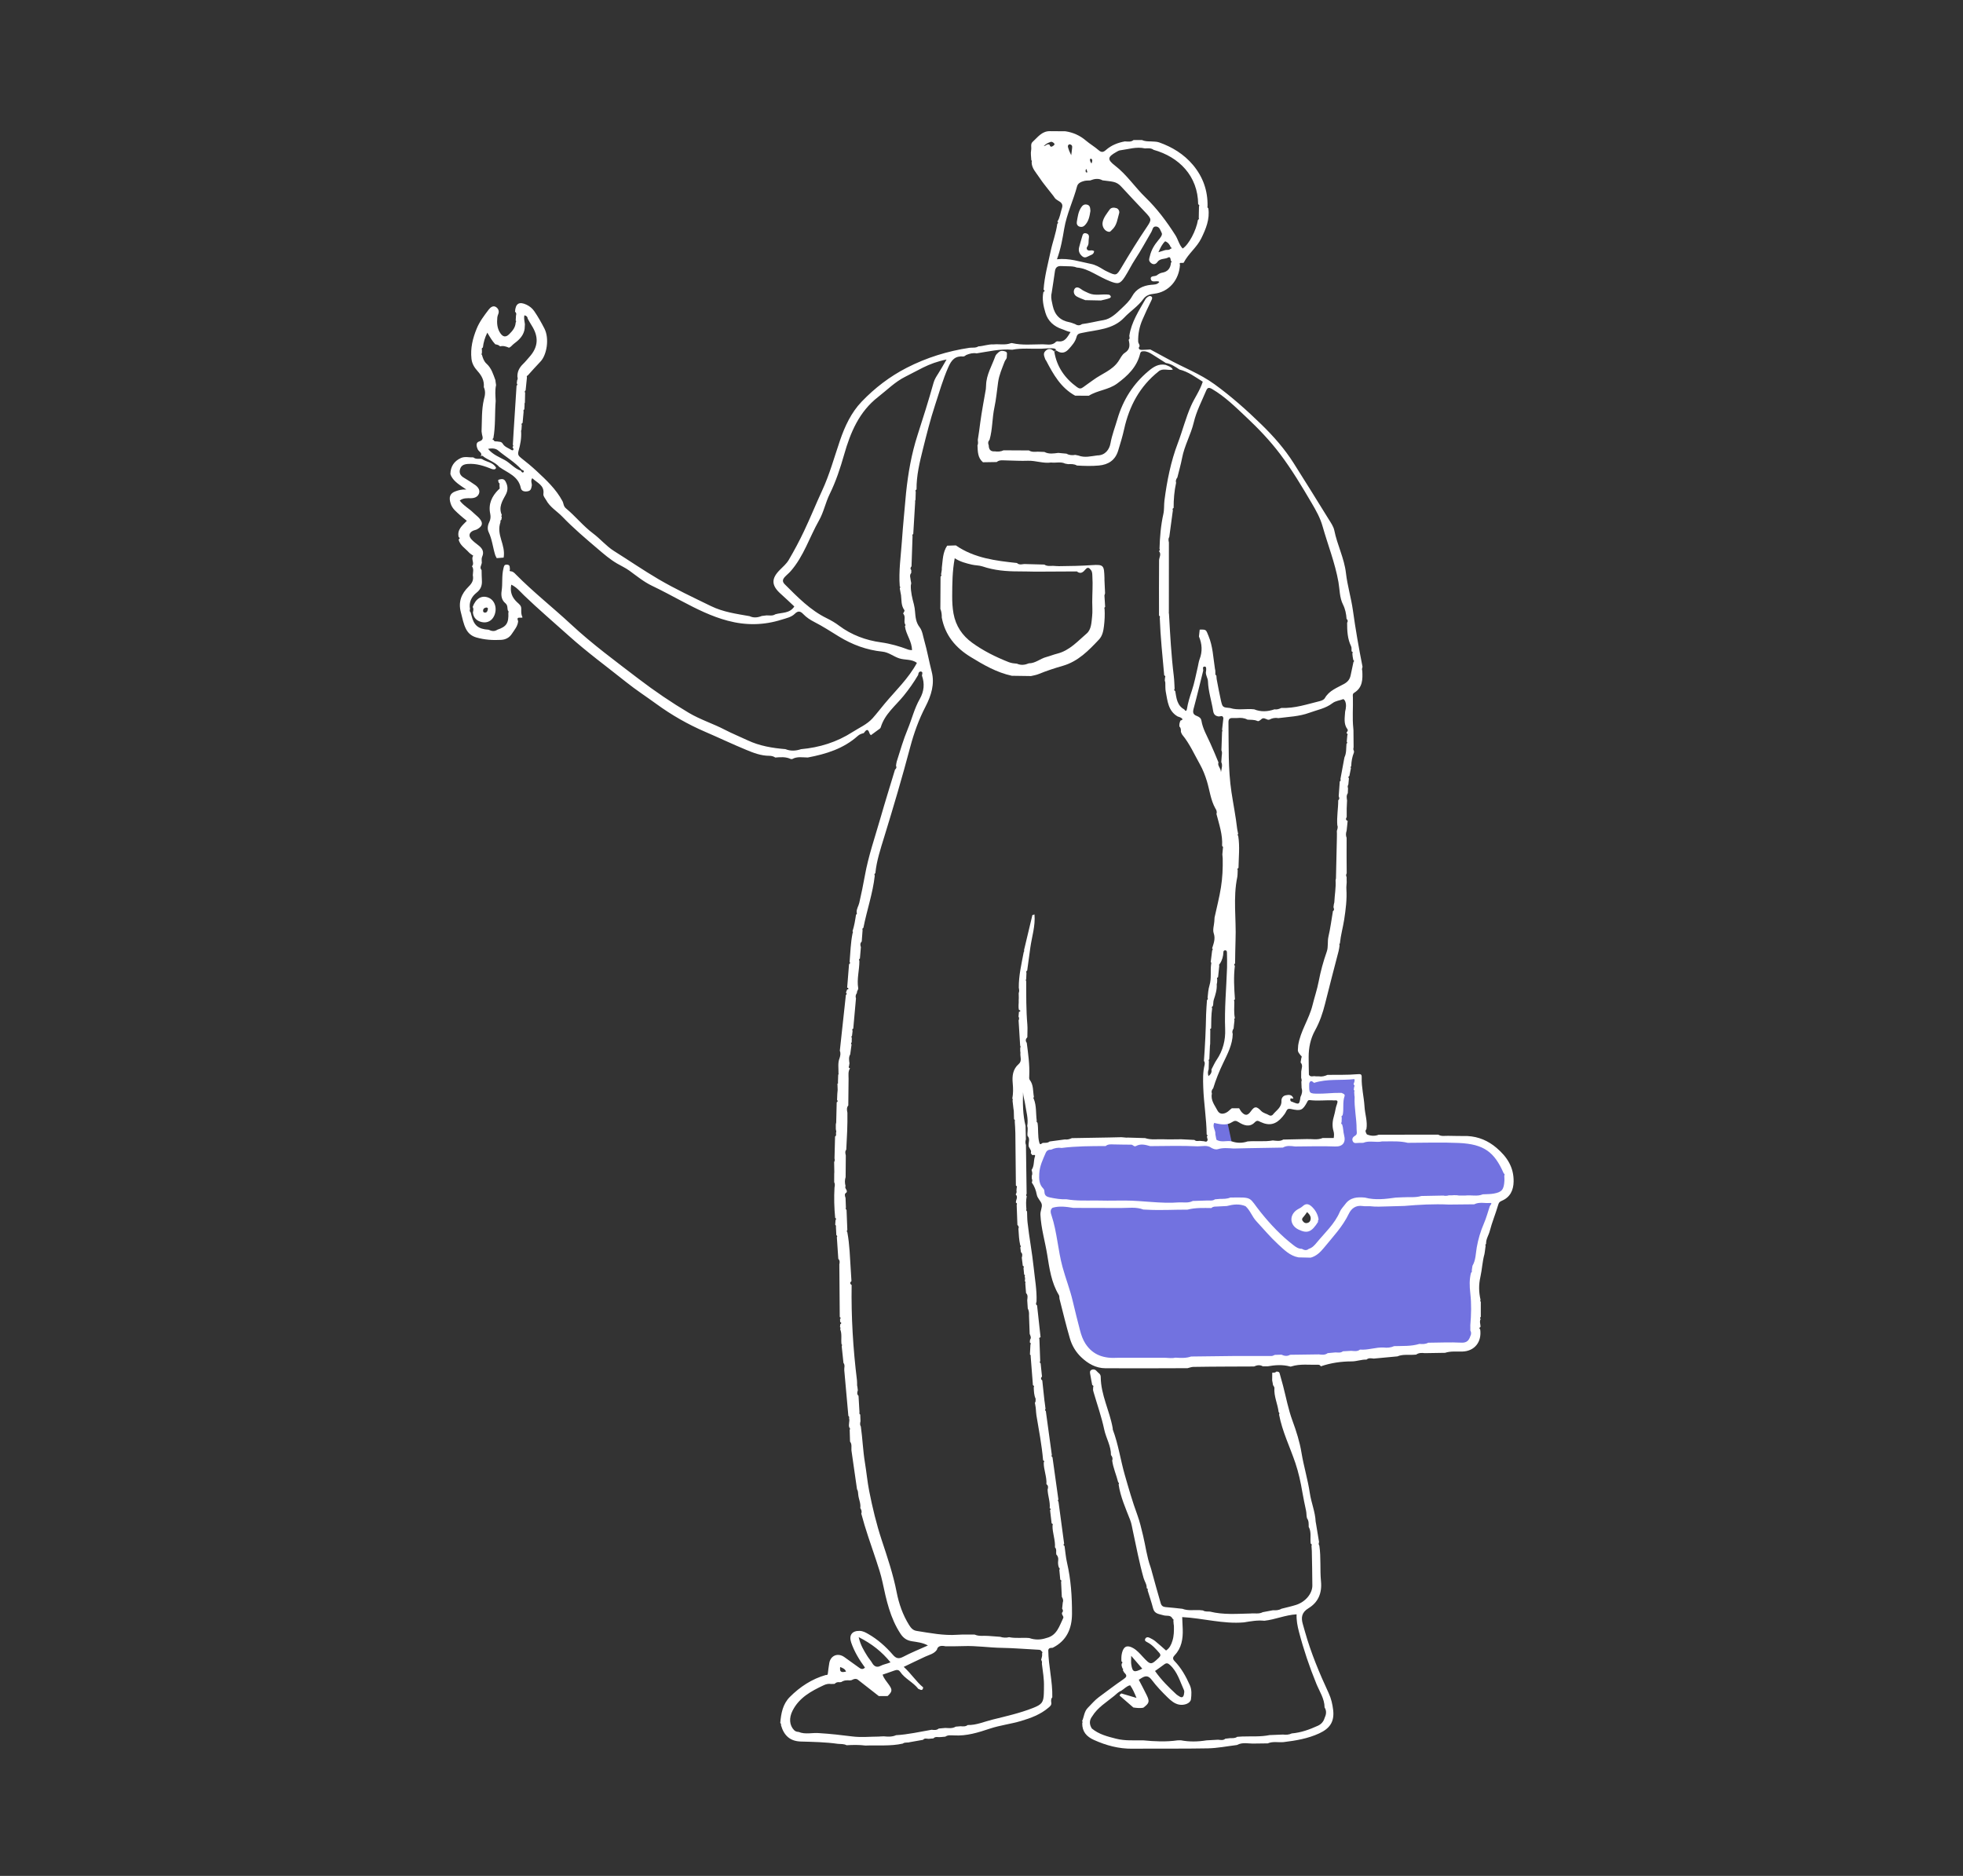 <svg width="450" height="430" viewBox="0 0 450 430" fill="none" xmlns="http://www.w3.org/2000/svg">
<rect x="0" y="0" width="450" height="430" fill="#333333" stroke="none"/>
<g clip-path="url(#clip0_2144_7992)">
<path fill-rule="evenodd" clip-rule="evenodd" d="M240.5 262.5L247 261.5H252H262.5H272L279 262.5L277 255.5H281L282.5 262.5H293L301.5 262L306.5 261.5L307 251.5H299.5V247.5L311 247L312.5 261H322H329H337L341.5 263L345.5 267.5V270.5L345 273.5L341.5 274.5L329 275L318.5 275.5H310.5L305 283L301.5 287L299 287.5L295.5 286.5L289.5 280L286 275.5L278.5 276L270.5 276.5H263L253 276L240.5 275.5L238 272.5L237.5 268L238.5 264.5L240.5 262.5ZM299.5 277L298 279V281C298.333 281.167 299.1 281.5 299.5 281.5C299.9 281.5 301 280.5 301.5 280L299.5 277Z" fill="#7272E0"/>
<path d="M248 309.5L239.5 278L241.5 276H254.5H266.5H275.5L284 275L286 276L287.5 278L292.5 284L297 287.5H301L303.5 284L309.5 276H314.5L332.5 274.5H343L340 284L338 293.5L339 306L337 308.5L319 309.5L306 311.5H284L253.5 312.5L250.5 311.5L248 309.5Z" fill="#7272E0"/>
<path d="M191.977 248.371C191.993 248.852 192.01 249.341 192.026 249.822C192.002 250.123 191.977 250.425 191.945 250.727C191.928 251.199 191.904 251.664 191.887 252.137C192.124 252.357 192.051 252.536 191.806 252.675C191.765 254.216 191.733 255.748 191.692 257.289C191.659 257.444 191.635 257.59 191.602 257.745C191.602 258.104 191.602 258.463 191.602 258.821C191.635 258.976 191.659 259.123 191.692 259.278C191.733 259.4 191.724 259.514 191.643 259.62C191.618 259.93 191.798 260.289 191.431 260.517C191.39 262.188 191.341 263.851 191.301 265.522C191.382 265.807 191.398 266.093 191.219 266.362C191.235 267.12 191.243 267.87 191.26 268.628C191.252 268.783 191.243 268.938 191.235 269.101C191.235 269.72 191.235 270.34 191.227 270.968C191.439 271.367 191.39 271.783 191.301 272.198C191.17 274.514 191.227 276.829 191.455 279.144C191.692 279.291 191.733 279.47 191.537 279.682C191.512 280.032 191.488 280.383 191.464 280.733C191.618 280.864 191.684 281.027 191.627 281.231C191.659 281.858 191.692 282.494 191.724 283.122C191.904 283.244 192.002 283.391 191.839 283.595L192.173 288.559C192.556 288.926 192.515 289.366 192.409 289.823C192.442 293.842 192.474 297.869 192.507 301.887C192.727 302.018 192.809 302.165 192.572 302.36C192.572 302.58 192.589 302.792 192.597 303.012C192.915 303.183 192.939 303.363 192.621 303.558C192.605 303.779 192.58 303.991 192.564 304.211C192.605 304.26 192.678 304.308 192.678 304.357C192.678 304.471 192.637 304.594 192.613 304.708C193.069 305.825 192.752 307.007 192.915 308.14C192.955 308.181 193.045 308.229 193.037 308.27C193.029 308.384 192.988 308.49 192.955 308.604C193.086 309.876 193.216 311.148 193.355 312.411C193.787 312.933 193.485 313.528 193.542 314.091C193.852 317.58 194.17 321.069 194.48 324.558C194.635 324.688 194.749 324.835 194.635 325.055C194.879 325.78 194.406 326.522 194.716 327.248C194.895 327.394 194.912 327.566 194.781 327.753C194.806 328.65 194.83 329.538 194.863 330.435C195.344 331.046 195.14 331.764 195.181 332.44C195.605 335.416 196.037 338.391 196.461 341.358C196.705 341.742 196.705 342.174 196.746 342.606C196.836 343.641 197.374 344.603 197.211 345.679C197.463 346.07 197.626 346.47 197.439 346.942C198.384 350.537 199.632 354.018 200.814 357.54C201.36 359.17 201.922 360.882 202.297 362.61C203.178 366.735 204.05 370.868 206.438 374.496C207.099 375.498 207.881 376.02 209.031 376.207C210.245 376.403 211.501 376.509 212.715 377.177C210.726 378.074 208.811 378.84 206.993 379.802C205.949 380.349 205.338 380.08 204.67 379.297C203.047 377.422 201.213 375.792 199.053 374.553C198.442 374.202 197.838 373.86 197.072 373.835C195.328 373.786 194.545 374.813 195.132 376.517C195.849 378.604 196.982 380.471 198.287 382.248C197.749 382.786 197.325 382.55 196.893 382.232C195.792 381.433 194.684 380.65 193.575 379.851C192.116 378.8 190.445 379.427 190.11 381.172C189.955 381.987 189.882 382.827 189.768 383.65C189.735 383.927 189.564 383.984 189.32 383.943C186.1 384.856 183.385 386.658 181.054 388.989C179.448 390.595 179.048 392.756 178.869 394.94C179.016 395.079 179.105 395.242 179.032 395.446C179.725 397.867 181.143 399.122 183.573 399.196C186.418 399.277 189.254 399.326 192.083 399.725C192.752 399.791 193.444 399.709 194.072 400.043H194.088C195.523 399.962 196.966 399.937 198.401 400.117C201.254 400.003 204.132 400.304 206.96 399.668C207.441 399.285 208.044 399.53 208.566 399.342C209.577 399.163 210.588 398.984 211.599 398.804C211.957 398.356 212.43 398.568 212.87 398.576C213.237 398.543 213.612 398.511 213.979 398.478C214.444 397.956 215.055 398.258 215.601 398.177C215.968 398.144 216.343 398.111 216.71 398.079C217.329 397.639 218.038 397.793 218.723 397.793C221.593 397.965 224.242 397.133 226.932 396.236C229.231 395.47 231.693 395.185 234.016 394.5C236.29 393.823 238.532 393.008 240.383 391.411C240.741 391.109 241.076 390.832 241.002 390.31C240.945 389.87 240.888 389.43 241.23 389.063C241.32 385.427 240.342 381.881 240.309 378.254C240.423 377.683 240.88 377.732 241.296 377.715C244.516 376.118 245.73 373.314 245.746 369.947C245.763 366.001 245.502 362.072 244.605 358.2C244.312 356.945 244.222 355.649 244.035 354.369C243.798 354.238 243.709 354.075 243.945 353.863C243.513 350.651 243.081 347.44 242.649 344.22C242.486 344.057 242.478 343.885 242.624 343.706C242.176 340.478 241.719 337.258 241.271 334.03C241.059 333.908 240.994 333.736 241.124 333.508C240.668 330.158 240.203 326.799 239.747 323.449C239.559 323.31 239.486 323.155 239.682 322.96L239.494 321.492C239.47 321.346 239.453 321.199 239.429 321.052C239.266 319.512 239.095 317.971 238.932 316.43C238.557 316.153 238.573 315.851 238.866 315.525C238.76 314.523 238.663 313.512 238.557 312.509C238.361 312.371 238.279 312.208 238.459 311.996C238.402 310.333 238.345 308.67 238.279 307.007C238.141 306.721 238.279 306.591 238.54 306.518C238.271 304.088 238.01 301.651 237.741 299.222C237.309 298.969 237.578 298.618 237.619 298.301C237.709 295.7 237.228 293.132 236.967 290.581C236.608 287.116 235.94 283.676 235.557 280.204C235.467 279.372 235.475 278.524 235.443 277.693C235.28 277.554 235.198 277.399 235.296 277.187C235.206 276.185 235.174 275.19 235.369 274.196C235.19 274.033 235.182 273.853 235.345 273.674C235.296 269.932 235.239 266.199 235.19 262.457C235.027 262.025 235.035 261.593 235.174 261.161C235.149 260.134 235.125 259.115 235.1 258.088C234.464 255.544 234.448 252.952 234.521 250.343C234.554 251.305 234.88 252.218 235.011 253.14C235.239 254.778 235.785 256.4 235.483 258.096C235.736 258.854 235.434 259.62 235.557 260.378C236.168 261.006 235.777 261.748 235.801 262.449C235.712 263.142 236.6 263.574 236.299 264.324C236.405 264.471 236.519 264.617 236.625 264.764L236.657 264.772C236.959 264.788 237.497 264.519 237.203 265.237C236.918 266.207 237.114 267.291 236.478 268.18C236.6 268.612 236.747 269.044 236.527 269.492C236.527 269.712 236.527 269.924 236.527 270.144C236.674 270.446 236.674 270.747 236.527 271.057C237.13 271.881 237.489 272.859 237.66 273.804C237.831 274.742 238.614 275.28 238.801 276.014C238.98 276.731 238.459 277.53 238.508 278.467C238.663 281.589 239.576 284.573 240.065 287.614C240.57 290.728 241.002 293.996 242.714 296.809C242.902 297.119 242.812 297.436 242.885 297.738C243.66 300.762 244.385 303.811 245.266 306.811C245.738 308.433 246.602 309.909 247.858 311.099C249.407 312.574 251.216 313.618 253.393 313.634C259.67 313.675 265.947 313.634 272.232 313.618C272.672 313.52 273.104 313.332 273.544 313.324C276.112 313.275 278.672 313.267 281.239 313.251L287.476 313.227C288.144 312.925 288.813 312.786 289.489 313.194C289.848 313.194 290.215 313.194 290.573 313.194C292.293 312.892 294.013 312.762 295.725 313.227L295.888 313.259L296.051 313.21C298.065 312.574 300.135 312.892 302.181 312.827C302.45 312.827 302.662 312.949 302.785 313.194C305.084 312.403 307.439 312.069 309.877 312.061C311.01 312.061 312.11 311.604 313.268 311.645C313.765 311.205 314.344 311.36 314.915 311.417C316.724 311.246 318.534 311.083 320.344 310.911C321.485 310.422 322.691 310.602 323.882 310.553C324.134 310.536 324.387 310.52 324.64 310.504C325.251 310.064 325.936 310.096 326.629 310.17C328.178 310.145 329.718 310.121 331.267 310.096C332.563 309.664 333.908 309.844 335.237 309.803C338.025 309.721 339.721 307.618 339.321 304.732C339.06 304.512 339.093 304.333 339.386 304.178C339.435 303.567 339.085 302.955 339.427 302.352C339.215 302.181 339.264 302.018 339.46 301.871C339.46 300.722 339.46 299.572 339.46 298.415C339.329 298.268 339.297 298.121 339.403 297.95C338.995 296.197 338.962 294.494 339.37 292.684C339.753 290.972 339.818 289.171 340.299 287.451C340.324 287.296 340.348 287.149 340.373 286.994C340.438 286.513 340.503 286.024 340.568 285.543C340.544 285.486 340.487 285.421 340.495 285.388C340.536 285.282 340.609 285.192 340.674 285.095C340.625 284.035 341.261 283.163 341.514 282.184C342.028 280.171 342.851 278.239 343.43 276.234C343.593 275.679 343.715 275.484 344.286 275.239C346.169 274.44 346.951 272.859 346.984 270.837C347.041 267.568 345.484 265.172 343.079 263.126C341.131 261.463 338.938 260.541 336.395 260.403C334.919 260.386 333.444 260.403 331.968 260.354C331.21 260.338 330.419 260.525 329.71 260.085C325.161 260.085 320.613 260.093 316.064 260.101C315.143 260.46 314.238 260.395 313.341 260.028C313.146 259.645 312.844 259.27 313.235 258.829C313.537 257.069 312.901 255.389 312.803 253.661C312.673 251.428 312.086 249.227 312.159 246.969C312.184 246.202 311.923 246.162 311.116 246.235C308.866 246.431 306.583 246.349 304.317 246.382C303.69 246.667 303.037 246.838 302.336 246.724C302.092 246.724 301.855 246.724 301.611 246.716C301.105 246.545 300.445 247.026 300.054 246.349C300.029 244.996 299.997 243.635 299.997 242.281C299.997 240.146 300.413 238.091 301.456 236.208C302.524 234.284 303.225 232.23 303.755 230.103C304.749 226.059 305.825 222.04 306.861 218.013C306.975 217.581 307.016 217.125 307.089 216.676C307.064 216.619 307.016 216.554 307.024 216.505C307.056 216.391 307.121 216.293 307.17 216.187C307.35 214.361 307.863 212.584 308.14 210.799C308.491 208.5 308.801 206.136 308.646 203.772C308.613 203.259 308.695 202.745 308.719 202.231C308.719 202.068 308.703 201.914 308.703 201.751C308.703 201.514 308.703 201.286 308.703 201.049C308.532 200.756 308.556 200.463 308.719 200.177C308.711 199.036 308.703 197.887 308.695 196.745C308.695 196.59 308.695 196.436 308.695 196.281C308.695 195.914 308.695 195.555 308.695 195.188C308.695 195.033 308.695 194.87 308.695 194.715C308.695 193.827 308.695 192.947 308.703 192.058C308.475 191.512 308.524 190.958 308.703 190.411C308.784 189.661 308.858 188.911 308.939 188.161C308.426 187.974 308.515 187.64 308.719 187.281V185.814C308.719 185.651 308.719 185.488 308.719 185.325C308.744 184.713 308.776 184.102 308.801 183.49C308.719 182.92 308.605 182.341 308.972 181.819C308.988 181.444 309.005 181.061 309.021 180.686C308.923 180.401 308.907 180.116 309.094 179.855C309.143 179.366 309.184 178.885 309.233 178.396C309.005 178.175 309.094 178.012 309.331 177.882C309.453 177.271 309.575 176.651 309.697 176.04C309.665 175.991 309.591 175.926 309.608 175.885C309.64 175.771 309.706 175.673 309.763 175.559C309.787 174.523 309.983 173.504 310.35 172.559C310.504 172.151 310.252 171.988 310.235 171.711C310.26 171.556 310.276 171.393 310.301 171.238C310.293 169.967 310.276 168.695 310.268 167.423C310.26 167.268 310.244 167.122 310.235 166.967C309.983 164.603 310.203 162.231 310.138 159.858C310.129 159.483 310.015 159.051 310.423 158.807C312.388 157.617 312.396 155.709 312.29 153.761C312.151 153.443 312.265 153.141 312.347 152.84C311.491 148.535 310.741 144.223 310.138 139.878C309.738 137.025 308.874 134.229 308.548 131.368C308.157 127.952 306.543 124.912 305.882 121.594C305.695 120.681 305.092 119.825 304.578 119.001C301.921 114.697 299.247 110.409 296.54 106.13C294.478 102.877 291.935 99.992 289.196 97.326C285.813 94.032 282.299 90.894 278.435 88.09C275.044 85.628 271.213 84.226 267.634 82.237C266.33 81.511 265.017 80.818 263.705 80.109C263.094 80.142 262.474 80.191 261.863 80.199C261.504 80.199 261.105 80.215 261.039 79.702C261.545 79.196 260.933 78.78 260.917 78.316C260.868 76.571 261.194 74.9 261.887 73.302C262.523 71.835 263.2 70.384 263.901 68.949C264.088 68.566 264.284 68.183 263.901 67.939C263.558 67.727 263.167 67.971 262.873 68.248C262.784 68.338 262.678 68.428 262.613 68.534C261.088 71.216 259.36 73.808 258.887 76.963C258.887 77.281 259.099 77.631 258.732 77.876C259.009 79.041 259.132 80.068 257.844 80.884C257.183 81.299 256.825 82.188 256.344 82.873C254.925 84.919 252.537 85.677 250.646 87.079C249.888 87.641 249.072 88.171 248.306 88.758C247.817 89.133 247.426 89.133 246.92 88.758C244.1 86.712 242.241 84.071 241.687 80.582C241.067 79.963 240.407 79.742 239.682 80.419C239.005 81.055 239.421 81.715 239.624 82.375C239.665 82.49 239.779 82.579 239.836 82.693C241.475 85.84 243.203 88.905 246.472 90.698C247.515 90.698 248.567 90.698 249.61 90.707C251.616 89.451 254.094 89.378 256.059 87.943C258.52 86.141 260.615 84.136 261.365 81.071C261.496 80.533 261.773 80.525 262.172 80.517C262.931 80.501 263.55 80.859 264.153 81.234C265.197 81.878 266.224 82.547 267.259 83.207C268.457 83.386 269.411 84.063 270.389 84.707C272.427 85.212 274.058 86.459 275.721 87.495C275.077 89.533 273.862 91.163 273.055 92.981C271.816 95.769 271.082 98.744 269.998 101.597C268.4 105.796 267.52 110.23 266.941 114.697C266.811 115.724 266.917 116.792 266.697 117.787C266.102 120.436 265.881 123.118 265.808 125.825C265.987 126.045 265.849 126.191 265.678 126.33C266.305 127.039 265.718 127.748 265.71 128.458C265.661 132.672 265.694 136.895 265.694 141.109C265.89 141.231 265.979 141.394 265.865 141.623C266.02 146.025 266.493 150.41 266.884 154.796C267.112 154.902 267.218 155.057 267.072 155.301C267.055 155.522 267.031 155.742 267.015 155.962C267.055 156.125 267.096 156.288 267.137 156.451C267.169 157.16 267.112 157.886 267.243 158.57C267.65 160.682 267.781 162.948 269.949 164.22C270.251 164.342 270.585 164.407 270.838 164.595C271.311 164.945 270.952 165.067 270.618 165.165C270.414 165.605 270.3 166.062 270.373 166.543C270.748 166.877 270.715 167.325 270.707 167.757C270.821 167.994 270.895 168.263 271.05 168.45C272.737 170.505 273.797 172.934 275.085 175.225C275.753 176.415 276.259 177.719 276.674 179.072C277.31 181.151 277.522 183.368 278.606 185.3C278.867 185.683 279.03 186.091 278.859 186.564C279.479 188.977 280.318 191.357 280.155 193.908C280.335 194.031 280.432 194.194 280.343 194.414C280.302 194.895 280.253 195.368 280.212 195.849C280.237 196.158 280.269 196.46 280.294 196.77C280.335 198.987 280.245 201.212 279.894 203.389C279.528 205.72 278.924 208.011 278.427 210.318C278.411 210.62 278.386 210.929 278.37 211.231C278.305 212.128 277.962 213.122 278.231 213.913C278.672 215.201 278.215 216.244 277.873 217.369C278.052 217.541 278.036 217.712 277.873 217.883C277.767 218.755 277.661 219.619 277.547 220.492C277.685 220.646 277.718 220.818 277.636 221.013C277.424 222.619 277.75 224.266 277.27 225.847C276.984 226.777 276.927 227.747 276.829 228.709C276.952 228.929 276.903 229.1 276.691 229.238C276.626 230.331 276.511 231.423 276.487 232.515C276.422 236.078 276.251 239.632 275.99 243.186C276.21 243.447 276.194 243.757 276.145 244.067C275.721 245.778 275.778 247.523 275.835 249.259C275.957 252.862 276.577 256.433 276.617 260.044C276.813 260.183 276.895 260.338 276.666 260.517C276.723 260.77 276.789 261.022 276.846 261.275C276.666 262.009 276.145 261.544 275.77 261.577C275.541 261.552 275.305 261.536 275.077 261.511C274.645 261.511 274.188 261.666 273.813 261.299C272.802 261.251 271.783 261.194 270.773 261.145C269.419 261.145 268.066 261.202 266.713 261.145C265.311 261.079 263.876 261.348 262.498 260.876C261.21 260.835 259.931 260.802 258.643 260.761C258.488 260.761 258.325 260.761 258.17 260.77L257.094 260.672C256.148 260.696 255.194 260.713 254.249 260.737C251.404 260.786 248.559 260.835 245.714 260.884C245.2 261.12 244.67 261.267 244.1 261.185C242.942 261.34 241.777 261.495 240.619 261.65C240.146 262.049 239.567 261.935 239.029 261.984C238.752 262.074 238.451 262.645 238.247 261.886C237.847 260.403 238.084 258.862 237.839 257.362C237.684 257.232 237.562 257.093 237.66 256.865C237.44 255.218 237.627 253.515 237 251.917C236.959 251.868 236.885 251.811 236.894 251.762C236.91 251.64 236.967 251.534 237.008 251.419C236.763 250.099 236.959 248.689 236.046 247.515C235.883 247.303 235.94 246.887 235.948 246.569C236.062 244.034 235.695 241.539 235.377 239.037C235.019 238.572 235.117 238.148 235.508 237.757C235.508 236.779 235.589 235.801 235.508 234.831C235.223 231.529 235.255 228.228 235.247 224.918C235.141 224.755 235.141 224.592 235.247 224.429C235.263 223.948 235.288 223.467 235.304 222.986C235.174 222.758 235.271 222.595 235.475 222.472C235.712 220.744 235.948 219.008 236.184 217.28C236.535 214.728 237.383 212.234 237.146 209.609C236.983 209.658 236.82 209.707 236.665 209.756C236.021 212.446 235.386 215.128 234.742 217.818C234.766 217.875 234.815 217.932 234.799 217.981C234.766 218.087 234.709 218.185 234.668 218.291C234.163 220.981 233.519 223.654 233.551 226.418C233.633 226.825 233.706 227.233 233.527 227.641C233.527 228.016 233.543 228.391 233.551 228.766C233.543 228.912 233.535 229.059 233.527 229.206C233.584 229.972 233.372 230.755 233.592 231.513C233.698 231.554 233.869 231.578 233.886 231.651C233.943 231.888 233.755 231.904 233.584 231.912L233.486 233.037C233.69 233.322 233.625 233.616 233.502 233.909C233.625 235.833 233.739 237.757 233.861 239.681C233.975 239.844 233.983 240.007 233.877 240.178C233.877 240.406 233.877 240.635 233.877 240.863C233.894 241.018 233.91 241.181 233.926 241.336C233.804 242.192 234.367 243.178 233.535 243.895C232.157 245.086 232.003 246.667 232.157 248.297C232.272 249.496 232.28 250.661 232.06 251.835C232.1 251.884 232.174 251.925 232.174 251.974C232.174 252.088 232.133 252.202 232.117 252.308C232.19 252.928 232.255 253.547 232.329 254.167L232.402 254.615C232.418 255.251 232.435 255.887 232.459 256.531C232.614 256.669 232.728 256.816 232.622 257.036C232.671 257.933 232.753 258.829 232.761 259.726C232.81 263.737 232.842 267.756 232.883 271.766C233.111 271.872 233.209 272.035 233.062 272.272C233.046 272.484 233.03 272.704 233.013 272.916C233.103 273.234 233.013 273.519 232.834 273.788C233.478 274.399 232.834 275.043 232.883 275.671C233.111 275.777 233.217 275.932 233.062 276.177C233.119 277.709 233.176 279.242 233.233 280.782C233.502 281.019 233.625 281.304 233.462 281.655C233.543 282.918 233.592 284.19 233.877 285.429C234.04 285.592 234.049 285.763 233.894 285.934C233.943 286.293 233.992 286.66 234.04 287.018C234.456 287.393 234.358 287.842 234.236 288.298C234.309 288.91 234.391 289.521 234.464 290.132C234.701 290.247 234.782 290.41 234.627 290.646C234.676 291.143 234.725 291.641 234.774 292.138C234.945 292.26 235.035 292.407 234.888 292.602C235.043 292.945 234.986 293.295 234.937 293.646C235.084 293.801 235.117 293.972 235.035 294.159C235.092 294.909 235.157 295.651 235.214 296.401C235.712 296.882 235.532 297.477 235.483 298.048C235.524 298.676 235.565 299.295 235.606 299.923C235.883 300.436 235.932 300.991 235.891 301.561C235.94 302.963 235.997 304.366 236.046 305.768C236.225 306.2 236.478 306.632 236.127 307.096C236.111 307.3 236.095 307.504 236.07 307.708C236.307 307.83 236.347 308.009 236.217 308.238C236.176 308.979 236.144 309.729 236.103 310.471C236.258 310.593 236.323 310.757 236.274 310.952C236.445 313.137 236.616 315.33 236.788 317.514C237.016 317.62 237.122 317.775 236.975 318.02C237.016 318.908 237.024 319.805 237.415 320.637C237.342 320.93 237.513 321.272 237.236 321.525C237.293 321.884 237.35 322.234 237.415 322.593C237.432 322.748 237.448 322.903 237.464 323.058C237.505 323.506 237.513 323.962 237.587 324.403C238.157 327.835 238.826 331.25 239.119 334.723C239.364 334.829 239.47 334.984 239.266 335.228C239.241 336.916 239.999 338.505 239.885 340.209C240.358 340.543 240.293 340.992 240.154 341.456C240.203 342.883 240.782 344.252 240.635 345.703C240.864 345.817 240.961 345.964 240.717 346.16C240.839 347.171 240.953 348.181 241.076 349.184C241.312 349.282 241.434 349.429 241.279 349.681C241.239 351.369 241.948 352.975 241.842 354.678C242.306 355.151 242.037 355.763 242.143 356.309C242.518 356.692 242.649 357.14 242.584 357.67C242.51 358.233 242.543 358.787 242.747 359.325C242.959 359.472 242.983 359.651 242.844 359.863L243.056 362.097C243.285 362.203 243.391 362.357 243.244 362.602C243.301 363.743 243.358 364.885 243.415 366.034C243.66 366.425 243.815 366.833 243.635 367.297C243.586 367.787 243.529 368.268 243.48 368.757C243.709 369.05 243.766 369.352 243.48 369.645C243.276 370.126 243.937 370.477 243.733 370.892C242.836 372.735 242.29 374.903 239.877 375.466C238.565 375.914 237.26 375.93 235.948 375.474C234.407 375.335 232.858 375.596 231.326 375.278C230.625 375.457 229.94 375.4 229.255 375.188C228.375 375.123 227.495 375.058 226.614 374.993C225.554 374.887 224.462 375.148 223.443 374.683C222.123 374.691 220.802 374.634 219.481 374.724C216.31 374.952 213.237 374.324 210.139 373.843C209.316 373.721 208.843 373.199 208.403 372.49C206.944 370.151 206.055 367.583 205.542 364.933C204.751 360.858 203.414 356.92 202.126 353.032C200.903 349.323 200.007 345.581 199.257 341.79C198.833 339.638 198.637 337.413 198.278 335.269C197.822 332.514 197.732 329.742 197.341 327.003C197.096 326.612 197.162 326.196 197.26 325.78C197.243 325.275 197.227 324.761 197.202 324.256C197.039 324.125 196.933 323.979 197.031 323.759C196.958 322.495 196.885 321.223 196.811 319.96C196.387 319.585 196.501 319.137 196.648 318.68L196.567 318.012C196.542 317.865 196.51 317.71 196.485 317.563C196.477 317.172 196.493 316.781 196.452 316.398C195.556 309.142 195.116 301.863 195.23 294.551C194.79 294.265 194.822 293.964 195.189 293.646C195.14 292.806 195.091 291.967 195.034 291.135C194.838 288.233 194.781 285.323 194.243 282.453C194.097 282.282 194.088 282.111 194.243 281.94L194.064 277.342C193.901 277.204 193.811 277.049 193.917 276.829C193.893 276.087 193.86 275.345 193.836 274.603C193.697 274.139 193.477 273.666 194.064 273.332C194.374 272.785 193.526 272.419 193.836 271.864C193.648 271.179 193.632 270.495 193.852 269.818C193.868 268.163 193.877 266.5 193.893 264.846C193.787 264.397 193.665 263.941 193.999 263.525C194.154 260.704 194.309 257.884 194.26 255.055C194.137 254.476 194.04 253.898 194.463 253.384C194.488 251.346 194.504 249.316 194.529 247.278C194.537 246.463 194.366 245.624 194.863 244.882C194.618 244.8 194.455 244.678 194.626 244.393C194.659 244.173 194.7 243.952 194.732 243.732C194.643 243.039 194.512 242.338 194.904 241.686C195.01 240.928 195.107 240.17 195.213 239.412C195.026 239.233 195.075 239.069 195.246 238.915C195.246 238.556 195.262 238.197 195.262 237.839C195.222 237.79 195.14 237.724 195.148 237.7C195.189 237.594 195.262 237.504 195.319 237.407C195.36 237.032 195.409 236.665 195.45 236.29C195.295 236.053 195.368 235.882 195.605 235.768C195.808 233.461 196.02 231.162 196.224 228.855C196.053 228.391 196.175 227.975 196.452 227.592C196.379 227.184 196.795 226.858 196.738 226.524C196.379 224.404 197.023 222.342 197.007 220.247C196.86 220.027 196.901 219.848 197.129 219.709C197.202 218.837 197.276 217.964 197.349 217.1C197.178 216.636 197.154 216.196 197.545 215.812C197.61 214.94 197.675 214.068 197.74 213.196C197.651 212.967 197.7 212.788 197.928 212.674C198.711 208.663 200.088 204.775 200.537 200.691C200.39 200.471 200.439 200.291 200.667 200.161C200.952 197.332 201.833 194.65 202.664 191.96C204.784 185.08 206.822 178.184 208.664 171.222C209.512 168.026 210.645 164.896 212.169 161.962C213.49 159.41 214.305 156.753 213.588 153.981C212.976 151.609 212.56 149.196 211.884 146.84C211.582 145.805 211.444 144.59 210.84 143.807C209.96 142.674 209.87 141.476 209.764 140.204C209.715 139.642 209.65 139.104 209.504 138.541C209.129 137.139 208.77 135.705 208.794 134.221C208.827 134.042 208.86 133.862 208.892 133.683C208.851 133.471 208.811 133.251 208.77 133.039C208.745 132.468 208.411 131.873 208.892 131.335C208.892 131.123 208.9 130.911 208.908 130.699C208.631 130.381 208.697 130.088 208.957 129.811C209.039 127.504 209.112 125.197 209.194 122.89C209.088 122.67 209.186 122.515 209.357 122.384C209.504 119.923 209.65 117.461 209.797 114.999C209.789 114.95 209.756 114.893 209.764 114.844C209.789 114.746 209.83 114.657 209.87 114.567C209.887 113.947 209.911 113.328 209.927 112.708C209.781 112.464 209.879 112.309 210.107 112.195C210.074 109.016 210.824 105.95 211.582 102.902C212.422 99.535 213.27 96.168 214.354 92.859C215.308 89.948 216.131 87.022 217.378 84.193C218.144 82.457 218.968 81.552 220.859 81.707C221.071 81.723 221.299 81.487 221.519 81.365C222.277 81.055 223.044 80.843 223.875 80.998C226.59 80.582 229.272 79.922 232.051 80.166C234.277 79.726 236.527 80.011 238.769 79.93C239.633 79.889 240.505 79.791 241.369 79.848C241.777 79.873 242.502 80.06 241.679 80.672C241.931 80.036 242.323 80.468 242.592 80.606C243.578 81.096 244.353 80.729 244.997 80.019C245.73 79.213 246.496 78.356 246.774 77.281C246.977 76.465 247.45 76.441 248.119 76.294C251.469 75.569 255.121 75.552 257.697 72.822C259.107 71.322 260.893 70.213 262.107 68.534C262.719 67.686 263.623 67.433 264.545 67.335C267.968 66.969 270.308 64.148 270.495 60.692C270.341 60.374 270.446 60.235 270.797 60.26C270.993 60.243 271.311 60.292 271.359 60.203C272.411 58.132 274.367 56.714 275.386 54.627C276.438 52.466 277.367 50.257 277.001 47.763C276.837 47.632 276.732 47.486 276.821 47.266C276.886 43.703 275.778 40.557 273.487 37.818C271.392 35.331 268.726 33.701 265.702 32.633C265.107 32.421 264.43 32.478 263.786 32.413C263.102 32.413 262.425 32.389 261.789 32.103C261.145 32.103 260.501 32.103 259.857 32.103C259.254 32.6 258.545 32.437 257.86 32.413C256.254 32.706 254.771 33.285 253.54 34.369C252.969 34.875 252.529 35.022 251.868 34.443C250.939 33.628 249.855 33.008 248.918 32.209C247.548 31.043 245.991 30.351 244.222 30.09C243.032 30.081 241.842 30.073 240.652 30.065C238.817 30.057 237.856 31.492 236.698 32.543C236.184 33.008 236.502 33.791 236.38 34.41C236.233 35.193 236.388 35.967 236.421 36.742C236.47 36.782 236.551 36.831 236.551 36.872C236.551 36.986 236.519 37.1 236.494 37.214C236.519 38.584 237.489 39.521 238.157 40.548C239.144 42.056 240.334 43.426 241.434 44.853C241.548 45.008 241.662 45.162 241.768 45.325C242.282 46.165 243.978 46.173 243.423 47.771C243.081 48.774 243.007 49.874 242.396 50.787C242.632 50.975 242.6 51.146 242.372 51.309C242.094 53.445 241.296 55.466 240.864 57.537C240.244 60.471 239.429 63.398 239.233 66.414C239.584 66.618 239.51 66.781 239.192 66.928C238.842 68.566 239.192 70.156 239.657 71.697C240.22 73.604 241.614 74.835 243.464 75.446C244.067 75.642 244.597 75.96 245.412 76.115C244.646 77.321 244.124 78.487 242.486 78.234C242.217 78.194 241.997 78.381 241.825 78.577C240.961 79.229 239.942 78.919 239.013 78.919C236.69 78.927 234.358 79.18 232.06 78.658C231.954 78.626 231.84 78.634 231.734 78.666C230.437 79.155 229.084 78.821 227.764 78.944C226.573 78.878 225.448 79.343 224.275 79.4C223.655 79.808 222.946 79.636 222.277 79.718C217.215 80.476 212.389 81.976 207.832 84.316C203.952 86.313 200.528 88.938 197.52 92.076C195.124 94.587 193.689 97.676 192.564 100.953C191.243 104.817 190.176 108.771 188.447 112.488C187.029 115.561 185.757 118.708 184.306 121.765C183.247 124.007 182.065 126.208 180.809 128.352C180.304 129.216 179.489 129.909 178.771 130.634C176.758 132.648 176.823 134.221 178.991 136.137C180.051 137.074 181.062 138.06 182.089 139.014C181.037 140.669 179.228 140.359 177.736 140.808C177.108 141.223 176.399 141.052 175.722 141.06C175.356 141.109 174.981 141.15 174.614 141.199C173.693 141.566 172.771 141.68 171.842 141.24C168.818 140.702 165.802 140.31 162.957 138.916C158.889 136.927 154.78 135.012 150.884 132.721C147.436 130.691 144.134 128.425 140.743 126.297C139.007 125.205 137.645 123.542 135.99 122.303C133.692 120.591 131.923 118.333 129.738 116.523C129.143 116.034 129.224 115.398 128.939 114.869C127.472 112.121 125.246 110.051 123.013 107.972C121.872 106.912 120.665 105.91 119.434 104.956C118.855 104.499 118.643 104.173 118.872 103.358C119.279 101.932 119.556 100.448 119.467 98.94C119.45 98.891 119.426 98.834 119.434 98.793C119.459 98.695 119.499 98.614 119.54 98.516C119.565 98.157 119.589 97.799 119.614 97.448C119.483 97.204 119.581 97.049 119.801 96.943C119.883 96.07 119.964 95.198 120.037 94.334C119.923 94.106 120.021 93.951 120.2 93.829C120.217 93.454 120.241 93.079 120.258 92.704C120.249 92.655 120.217 92.598 120.233 92.549C120.258 92.451 120.298 92.361 120.331 92.263C120.347 91.514 120.363 90.772 120.38 90.022C120.241 89.802 120.274 89.622 120.494 89.484C120.592 88.489 120.698 87.503 120.796 86.508C120.681 86.264 120.812 86.133 121.016 86.027C121.969 84.984 122.891 83.916 123.877 82.905C125.352 81.389 125.98 77.607 124.806 75.316C124.097 73.938 123.347 72.601 122.467 71.322C122.01 70.661 121.423 70.197 120.714 69.854C119.018 69.047 118.162 69.569 118.065 71.468C118.415 71.688 118.374 72.014 118.285 72.349C118.26 72.724 118.236 73.099 118.22 73.474C118.26 73.522 118.334 73.58 118.326 73.62C118.309 73.734 118.252 73.849 118.211 73.963C118.146 75.088 117.461 75.878 116.728 76.604C115.945 77.378 115.285 77.264 114.665 76.327C113.948 75.243 113.883 74.02 114.005 72.773C114.03 72.52 114.111 72.259 114.209 72.031C114.527 71.297 114.193 70.669 113.655 70.352C113.027 69.977 112.415 70.466 112.04 70.955C110.981 72.341 109.921 73.734 109.261 75.365C108.372 77.558 107.81 79.791 108.079 82.229C108.209 83.435 108.78 84.275 109.505 85.09C110.443 86.133 111.046 87.283 110.907 88.734C111.348 89.671 111.209 90.609 110.932 91.546C110.369 93.967 110.5 96.437 110.394 98.891C110.418 99.038 110.443 99.193 110.459 99.339C110.516 100.04 111.119 100.798 109.831 101.198C109.032 101.442 109.195 102.298 109.538 103.032C109.774 103.546 110.695 103.815 110.174 104.63L110.141 104.703C110.435 104.271 110.687 104.499 110.948 104.744C112.106 105.527 113.5 105.95 114.462 107.043C116.353 108.388 118.831 109.105 119.393 111.86C119.54 112.586 120.241 112.749 120.975 112.61C121.717 112.472 121.782 111.966 121.904 111.347C122.01 110.825 121.545 110.255 122.018 109.611C123.176 110.711 124.831 111.233 124.57 113.197C124.496 113.744 124.937 114.151 125.181 114.599C126.062 116.262 127.708 117.175 128.947 118.472C131.466 121.088 134.222 123.42 136.977 125.767C138.412 126.99 139.822 128.213 141.452 129.167C142.398 129.721 143.4 130.169 144.297 130.822C145.968 132.036 147.599 133.381 149.441 134.262C151.789 135.378 154.079 136.626 156.37 137.832C159.745 139.617 163.103 141.297 166.821 142.283C171.019 143.4 175.111 143.335 179.236 142.022C180.296 141.688 181.421 141.476 182.219 140.677C182.953 139.943 183.507 140.098 184.127 140.751C184.852 141.509 185.725 142.087 186.654 142.56C188.619 143.563 190.453 144.761 192.328 145.911C195.376 147.777 198.694 149.008 202.265 149.367C203.74 149.514 204.808 150.476 206.137 150.908C207.457 151.34 208.966 151.03 210.196 151.943C208.256 155.538 205.322 158.277 202.778 161.326C201.865 162.426 200.993 163.559 200.047 164.627C198.768 166.054 197.007 166.787 195.434 167.798C191.822 170.121 187.877 171.344 183.63 171.727C182.44 172.127 181.241 172.2 180.051 171.719C177.076 171.475 174.149 170.994 171.41 169.706C169.666 168.882 167.864 168.157 166.152 167.268C163.454 165.866 160.527 164.953 157.903 163.396C153.9 161.016 150.052 158.399 146.36 155.579C141.118 151.568 135.787 147.655 130.928 143.139C126.763 139.267 122.271 135.737 118.268 131.686C117.951 131.368 117.649 131.009 117.152 130.96C116.85 130.96 116.736 130.838 116.899 130.544C116.809 130.088 117.038 129.452 116.19 129.428C115.554 129.411 115.538 129.794 115.415 130.275C114.975 131.987 115.26 133.756 114.991 135.46C114.812 136.626 115.048 137.596 115.815 138.232C116.467 138.77 116.247 139.365 116.426 139.935C116.581 140.09 116.63 140.261 116.532 140.465C116.638 142.837 116.116 143.636 114.013 144.345C113.345 144.802 112.676 144.672 112.008 144.345C109.644 144.199 108.649 143.384 108.087 141.109C108.022 140.865 107.965 140.62 107.899 140.376C107.647 140.164 107.647 139.895 107.744 139.609C107.451 138.036 108.103 136.756 109.253 135.851C110.255 135.061 110.541 134.164 110.467 132.998C110.418 132.224 110.418 131.449 110.402 130.675C109.872 130.112 110.369 129.574 110.451 129.028C110.459 128.572 110.337 128.058 110.508 127.675C111.095 126.387 110.492 125.613 109.538 124.895C109.024 124.504 108.503 124.096 108.071 123.624C107.353 122.841 107.533 122.075 108.486 121.635C108.78 121.504 109.122 121.471 109.391 121.317C110.687 120.575 110.81 119.825 109.799 118.716C109.407 118.292 108.926 117.95 108.519 117.542C107.533 116.556 106.228 115.896 105.389 114.73C106.212 114.119 107.076 114.2 107.916 114.2C108.772 114.2 109.522 113.915 109.807 113.124C110.092 112.325 109.587 111.649 108.943 111.184C108.095 110.581 107.223 110.026 106.326 109.496C105.552 109.04 105.201 108.396 105.462 107.548C105.715 106.717 106.293 106.423 107.215 106.35C109.236 106.187 111.038 106.823 112.839 107.54C112.978 107.556 113.108 107.573 113.247 107.589C113.491 107.573 113.655 107.475 113.72 107.222C113.027 105.918 111.535 105.926 110.475 105.217C110.353 105.209 110.239 105.184 110.125 105.152C109.562 105.184 108.992 105.241 108.511 104.842C107.549 104.891 106.562 104.565 105.633 104.997C104.084 105.714 103.285 106.945 103.245 108.657C103.302 108.812 103.367 108.967 103.424 109.121C104.101 110.409 105.323 111.143 106.905 112.211C105.739 112.146 105.12 112.382 104.492 112.594C103.114 113.059 102.837 113.98 103.318 115.455C103.709 116.662 104.639 117.314 105.47 118.097C105.943 118.537 106.465 118.92 107.019 119.385C106 120.453 104.736 121.374 105.144 123.102C105.462 123.297 105.462 123.477 105.128 123.656C105.438 125.009 106.628 125.662 107.467 126.599C107.753 126.917 108.152 127.129 108.494 127.39C107.875 128.132 108.886 129.069 108.193 129.803C108.674 130.447 108.397 131.164 108.388 131.857C108.609 132.941 108.25 133.658 107.41 134.482C105.812 136.063 104.981 137.914 105.666 140.424C106.016 141.712 106.22 143.017 106.848 144.215C107.361 145.193 108.128 145.805 109.179 146.114C111.062 146.661 112.986 146.783 114.918 146.669C115.888 146.612 116.76 146.18 117.331 145.299C117.926 144.386 118.676 143.563 118.782 142.405C118.252 141.125 119.418 141.786 119.785 141.525C119.548 141.044 119.475 140.539 119.491 140.009C119.491 139.862 119.491 139.723 119.491 139.577C119.54 138.802 118.945 138.435 118.489 137.995C117.364 136.927 116.874 135.672 117.201 134.017C118.423 134.58 119.247 135.623 120.127 136.471C123.42 139.642 126.901 142.601 130.301 145.658C134.531 149.465 139.121 152.823 143.564 156.369C145.789 158.146 148.169 159.687 150.46 161.358C153.949 163.902 157.682 166.037 161.661 167.749C164.807 169.103 167.897 170.578 171.06 171.882C172.723 172.575 174.443 173.235 176.285 173.244C176.831 173.244 177.296 173.35 177.728 173.643C178.934 173.545 180.141 173.439 181.282 173.985L181.453 174.002L181.624 173.985C182.757 173.35 183.98 173.627 185.179 173.635C189.369 172.844 193.379 171.613 196.64 168.687C197.064 168.304 197.512 168.173 198.009 168.043C198.474 167.407 198.931 166.796 199.33 168.092C199.379 168.255 199.534 168.385 199.64 168.524C200.162 168.141 200.683 167.774 201.197 167.382C201.45 167.187 201.825 166.999 201.898 166.738C202.795 163.69 205.289 161.79 207.164 159.475C208.395 157.959 209.495 156.394 210.482 154.715C210.506 154.299 210.702 153.867 211.118 153.932C211.639 154.014 211.387 154.511 211.346 154.853C211.998 156.712 211.843 158.456 210.857 160.201C209.61 162.385 209.031 164.855 208.077 167.154C207.066 169.583 206.357 172.078 205.566 174.564C205.468 174.874 205.46 175.2 205.403 175.526C205.591 175.885 205.477 176.17 205.175 176.407C204.058 180.107 202.901 183.8 201.833 187.526C200.577 191.903 199.069 196.224 198.262 200.715C197.887 202.81 197.455 204.881 196.982 206.951C196.811 207.701 196.322 208.353 196.379 209.152C196.493 209.372 196.436 209.544 196.232 209.674C196.037 210.954 195.833 212.242 195.425 213.481C195.466 213.53 195.539 213.587 195.539 213.628C195.523 213.742 195.474 213.856 195.434 213.97C195.001 216.122 194.944 218.315 194.765 220.492C194.969 220.728 194.871 220.883 194.635 221.005C194.488 222.807 194.341 224.6 194.203 226.402C194.374 226.434 194.553 226.475 194.48 226.695C194.455 226.76 194.284 226.785 194.186 226.825C194.097 227.062 194.007 227.306 193.925 227.543C194.186 227.722 194.146 227.893 193.909 228.065C193.444 232.328 192.988 236.591 192.523 240.855C192.76 241.425 192.646 241.988 192.466 242.55C192.01 243.667 192.246 244.833 192.214 245.974C192.222 246.023 192.254 246.08 192.246 246.129C192.222 246.227 192.181 246.316 192.148 246.414C192.132 246.903 192.116 247.384 192.099 247.873C192.099 248.045 192.099 248.224 192.099 248.395L191.977 248.371ZM113.133 100.839C112.766 100.741 112.913 100.595 113.1 100.448C113.614 97.627 113.402 94.758 113.63 91.921C113.581 90.707 113.443 89.484 113.72 88.269C113.687 88.049 113.655 87.829 113.622 87.609C113.606 87.454 113.581 87.291 113.565 87.136C113.059 85.783 112.668 84.381 111.527 83.362C110.948 82.848 110.695 82.106 110.492 81.365C110.451 81.316 110.369 81.259 110.378 81.21C110.394 81.087 110.443 80.973 110.475 80.859V80.166C110.378 79.922 110.467 79.759 110.695 79.661C110.834 78.503 111.136 77.395 111.714 76.253C112.326 77.289 112.831 78.169 113.54 78.919C113.94 78.992 114.339 79.066 114.633 79.392H114.674C115.383 79.204 116.035 79.424 116.671 79.702C117.144 79.547 117.404 79.098 117.779 78.821C118.815 78.055 119.817 77.174 120.176 75.821C120.209 75.675 120.233 75.52 120.266 75.373C120.29 75.022 120.306 74.672 120.331 74.321C120.257 73.653 120.046 72.984 120.217 72.275C120.73 72.381 120.934 72.642 120.975 73.05C121.268 73.555 121.537 74.077 121.855 74.566C123.567 77.232 123.404 79.563 121.325 81.862C120.853 82.392 120.412 82.954 119.899 83.443C119.059 84.25 118.57 85.188 118.611 86.378C118.717 86.655 118.692 86.932 118.546 87.193C118.521 87.421 118.489 87.65 118.464 87.878C118.643 88.073 118.627 88.253 118.415 88.424C118.187 92.027 117.951 95.638 117.722 99.242C117.665 100.146 117.624 101.051 117.567 101.956C117.739 102.152 117.665 102.315 117.494 102.461C117.567 102.633 117.698 102.796 117.706 102.975C117.714 103.277 117.413 103.252 117.29 103.171C116.589 102.722 115.701 102.461 115.269 101.736C114.91 101.125 114.396 101.312 113.932 101.182C113.614 101.182 113.271 101.239 113.141 100.831L113.133 100.839ZM268.327 57.023C268.001 57.406 267.528 57.235 267.129 57.325C266.68 57.464 266.232 57.602 265.555 57.814C266.036 56.771 266.403 55.955 267.104 55.303C267.756 55.564 268.14 56.037 268.368 56.656C268.555 56.795 268.792 56.934 268.335 57.023H268.327ZM191.317 385.981H191.325C191.643 385.623 192.051 385.533 192.507 385.606C192.621 385.582 192.743 385.566 192.866 385.558C193.469 385.15 194.137 385.117 194.83 385.183C194.953 385.158 195.067 385.142 195.189 385.134C195.735 384.865 196.289 384.628 196.827 385.158C198.368 386.365 199.909 387.571 201.458 388.777C202.134 388.777 202.811 388.777 203.487 388.769C204.564 387.726 204.588 387.367 203.814 386.234C203.284 385.468 202.615 384.767 202.33 383.862C203.276 383.536 204.123 383.259 204.955 382.949C205.485 382.753 205.982 382.664 206.341 383.194C207.441 384.824 209.332 385.59 210.514 387.123C210.963 387.269 211.509 387.75 211.631 386.788C210.001 385.452 208.9 383.634 207.172 382.085C208.908 381.253 210.498 380.479 212.104 379.737C213.05 379.297 214.134 379.101 214.778 378.156C214.941 377.373 215.601 377.11 216.759 377.365C218.112 377.357 219.473 377.381 220.826 377.324C223.786 377.202 226.712 377.683 229.655 377.724C232.418 377.764 235.157 378.017 237.913 378.148C238.239 378.164 238.565 378.148 238.752 378.482C238.972 378.612 239.021 378.792 238.883 379.012C238.972 379.525 238.801 379.998 238.671 380.479C238.883 380.748 238.891 381.05 238.842 381.368C239.062 383.145 239.38 384.914 239.315 386.715V387.204C239.315 387.53 239.298 387.856 239.29 388.182C239.233 390.253 238.785 390.718 236.837 391.492C233.78 392.699 230.584 393.408 227.413 394.198C225.571 394.655 223.794 395.47 221.837 395.413C221.348 395.796 220.786 395.739 220.215 395.69C219.84 395.723 219.465 395.755 219.09 395.788C218.332 396.245 217.509 396.114 216.693 396.082C216.196 396.13 215.699 396.171 215.202 396.22C214.713 396.628 214.15 396.579 213.579 396.497C210.865 396.962 208.175 397.59 205.411 397.744C204.506 398.152 203.561 398.095 202.615 398.005C202.379 398.014 202.151 398.022 201.914 398.03C201.759 398.038 201.613 398.054 201.458 398.062C199.452 398.071 197.414 398.283 195.442 398.038C192.906 397.72 190.379 397.427 187.828 397.272C186.246 397.117 184.624 397.647 183.075 396.995C182.684 396.97 182.325 396.889 182.032 396.579C180.956 395.47 180.834 393.791 181.698 392.103C183.222 389.112 185.969 387.636 188.831 386.291C189.369 386.038 189.923 385.908 190.518 386.006C190.779 386.006 191.048 385.99 191.309 385.981H191.317ZM240.709 32.576C241.133 32.38 241.45 32.641 241.679 32.902C241.874 33.13 241.548 33.334 241.393 33.456C241.027 33.742 240.725 33.668 240.611 33.171C240.089 32.861 239.755 33.456 239.266 33.497C239.684 33.057 240.168 32.753 240.717 32.584L240.709 32.576ZM277.75 276.853C278.231 276.47 278.802 276.609 279.348 276.543C279.984 276.511 280.62 276.478 281.248 276.446C282.682 276.071 284.109 275.883 285.527 276.486C286.603 277.448 287.027 278.883 287.997 279.918C289.652 281.703 291.217 283.587 293.011 285.233C294.364 286.472 295.701 287.866 297.665 288.217C298.595 288.241 299.532 288.258 300.461 288.282C301.766 287.931 302.687 287.018 303.494 286.032C305.532 283.529 307.782 281.19 309.208 278.214C309.795 276.992 310.822 276.225 312.339 276.446C312.909 276.527 313.504 276.486 314.083 276.494C315.404 276.649 316.732 276.576 318.061 276.535C319.341 276.503 320.629 276.462 321.909 276.429C325.308 276.136 328.707 275.948 332.123 276.111C334.063 276.095 336.011 276.071 337.952 276.054C339.117 275.451 340.397 275.859 341.612 275.744C342.199 275.687 341.669 276.225 341.522 276.486C341.082 277.815 340.723 279.176 340.169 280.456C339.403 282.225 338.865 284.035 338.53 285.942C338.286 287.353 338.31 288.844 337.552 290.141C337.528 290.287 337.503 290.434 337.479 290.581C337.446 290.801 337.422 291.029 337.389 291.249C337.479 291.469 337.381 291.616 337.218 291.755C336.81 293.312 336.876 294.86 337.055 296.466C337.332 298.896 337.267 301.349 337.055 303.787C337.055 303.95 337.055 304.121 337.063 304.284C337.063 304.512 337.063 304.74 337.063 304.969C337.299 305.409 337.291 305.841 337.063 306.273C336.729 307.276 336.248 307.83 334.976 307.765C332.457 307.634 329.93 307.765 327.411 307.781C326.775 308.123 326.091 308.115 325.398 308.05C323.498 308.637 321.534 308.498 319.586 308.564C318.819 308.906 318.029 308.988 317.205 308.882C315.371 308.784 313.61 309.517 311.768 309.354C311.157 309.844 310.456 309.689 309.763 309.64C309.127 309.672 308.491 309.713 307.855 309.746C307.244 310.243 306.518 309.933 305.85 310.031C305.353 310.08 304.855 310.121 304.358 310.17C303.738 310.642 303.046 310.545 302.345 310.455C300.144 310.488 297.943 310.512 295.742 310.545C295.081 310.936 294.421 310.822 293.761 310.52C293.247 310.536 292.742 310.553 292.228 310.569C291.992 310.659 291.755 310.822 291.519 310.822C288.731 310.83 285.943 310.822 283.155 310.822C279.788 310.862 276.422 310.903 273.047 310.944C271.881 311.352 270.675 311.278 269.468 311.205C268.718 311.384 267.96 311.27 267.202 311.237C263.526 311.237 259.857 311.237 256.181 311.237C253.181 311.425 250.581 310.691 248.836 308.009C248.233 307.08 247.874 306.045 247.597 304.993C247.018 302.751 246.439 300.51 245.918 298.252C245.306 295.619 244.295 293.075 243.578 290.442C242.51 286.529 242.331 282.453 241.051 278.598C240.888 278.1 240.611 277.334 241.304 276.837C242.893 276.388 244.475 276.617 246.056 276.878C249.7 276.878 253.344 276.894 256.988 276.902C258.7 276.91 260.436 276.609 262.107 277.253C262.36 277.261 262.613 277.277 262.865 277.285C265.987 277.465 269.101 277.269 272.224 277.277H272.24C274.041 276.796 275.884 276.894 277.718 276.91H277.734L277.75 276.853ZM119.385 107.891C117.942 107.418 117.005 106.171 115.709 105.453C114.429 104.752 112.978 104.222 111.886 102.893C112.88 102.69 113.663 102.804 114.176 103.244C115.945 104.728 117.983 105.885 119.54 107.622C119.744 107.793 120.274 107.85 120.046 108.184C119.834 108.486 119.524 108.2 119.393 107.891H119.385ZM275.827 153.679C275.843 153.345 275.574 152.823 276.145 152.791C276.536 152.766 276.52 153.231 276.503 153.549C276.503 153.736 276.454 153.924 276.43 154.111C276.405 154.837 276.886 155.465 276.911 156.141C276.992 158.481 277.742 160.682 278.101 162.956C278.231 163.755 278.582 164.097 279.299 164.22C279.707 164.293 280.31 163.812 280.449 164.627C280.351 165.516 280.253 166.404 280.147 167.293C280.18 167.342 280.245 167.399 280.237 167.44C280.22 167.554 280.18 167.66 280.147 167.774C280.098 169.176 280.049 170.586 280 171.988C280.204 172.388 280.123 172.803 280.074 173.219C280.041 173.708 280 174.206 279.968 174.695C280.294 175.347 280.082 175.991 279.894 176.985C279.846 175.974 279.038 175.542 279.324 174.76C278.737 173.276 278.093 171.817 277.449 170.366C276.699 168.679 275.713 167.048 275.411 165.173C275.305 164.554 274.8 164.285 274.376 164.122C273.43 163.771 273.406 163.25 273.642 162.377C274.425 159.492 275.109 156.581 275.835 153.679H275.827ZM277.473 236.233C277.327 235.988 277.408 235.825 277.645 235.711C277.669 234.187 277.645 232.662 277.873 231.146C277.726 230.91 277.799 230.738 278.036 230.624C278.183 230.151 278.085 229.67 278.248 229.165C278.623 228.024 279.006 226.858 278.924 225.611C278.957 225.464 278.981 225.317 279.014 225.171C279.014 224.942 279.03 224.714 279.038 224.494C278.908 224.25 279.006 224.086 279.234 223.989C279.324 223.125 279.413 222.252 279.503 221.388C279.397 221.168 279.503 221.021 279.658 220.883C280.188 220.076 280.424 219.171 280.457 218.217C280.457 217.973 280.62 217.858 280.799 217.834C281.117 217.793 281.256 217.997 281.264 218.291C281.28 219.456 281.329 220.63 281.288 221.796C281.133 226.508 280.669 231.203 280.856 235.939C280.954 238.36 280.359 240.814 278.908 242.933C278.435 243.626 278.109 244.409 277.71 245.159C277.84 245.803 277.555 246.243 277.033 246.675C276.821 246.047 276.903 245.566 277.074 245.094C277.09 244.49 277.115 243.895 277.131 243.292C277.033 243.088 277.074 242.917 277.229 242.762C277.278 241.751 277.327 240.732 277.367 239.722C277.384 239.567 277.4 239.412 277.424 239.257C277.424 238.246 277.441 237.243 277.449 236.233H277.473ZM305.524 252.235C306.029 252.324 306.967 251.868 306.469 253.131C306.151 253.938 306.094 254.835 305.833 255.683C305.475 256.832 305.328 258.071 305.695 259.278C305.842 259.767 305.842 260.232 305.744 260.859H303.2C302.027 261.357 300.804 261.055 299.597 261.096C297.796 261.136 295.986 261.169 294.185 261.21C293.418 261.674 292.595 261.487 291.78 261.414C289.864 261.756 287.924 261.471 286 261.642C284.802 262.041 283.612 262.049 282.413 261.642C281.239 261.34 279.968 261.984 278.851 261.242C278.769 260.819 278.688 260.403 278.606 259.979C278.712 259.098 277.881 258.316 278.337 257.395C280.22 257.868 281.386 257.9 282.438 257.215C283.025 256.84 283.334 256.84 283.93 257.215C285.095 257.965 286.473 258.463 287.606 257.297C288.193 256.694 288.438 256.938 288.984 257.191C291.005 258.128 292.513 257.753 293.973 256.017C294.307 255.626 294.633 255.202 294.845 254.737C295.073 254.232 295.342 254.085 295.888 254.199C298.228 254.713 298.619 254.533 299.671 252.585C299.76 252.316 299.948 252.137 300.225 252.169C301.994 252.39 303.771 252.169 305.54 252.218L305.524 252.235ZM246.439 74.281C246.015 74.142 245.608 73.946 245.176 73.865C243.032 73.474 241.785 72.21 241.328 70.091C241.157 69.275 240.921 68.468 240.994 67.612C241.027 67.458 241.051 67.311 241.084 67.156C241.336 65.493 241.605 63.83 241.834 62.167C241.94 61.393 242.331 60.993 243.097 60.985C243.676 60.985 244.263 61.018 244.842 61.034C245.526 61.05 246.203 61.058 246.855 61.327C248.249 61.417 249.488 61.988 250.695 62.615C251.942 63.267 253.156 63.952 254.477 64.474C256.279 65.183 256.784 65.118 257.868 63.447C258.7 62.159 259.36 60.757 260.2 59.477C261.561 57.423 262.71 55.254 263.958 53.135C264.235 52.67 264.21 51.896 264.985 51.92C265.849 51.953 266.02 52.866 266.305 53.388C266.558 53.836 265.971 54.537 265.555 55.034C264.634 56.127 263.917 57.3 263.591 58.727C263.452 59.322 263.224 59.705 263.795 60.235C264.439 60.83 265.034 60.48 265.295 60.096C265.93 59.159 267.006 59.469 267.805 59.02C268.27 58.76 268.368 59.346 268.392 59.738C268.58 59.876 268.645 60.031 268.433 60.211C268.335 61.531 267.659 62.297 266.403 62.509C265.939 62.583 265.564 62.836 265.197 63.105C264.74 63.439 263.632 63.105 263.819 64.009C263.982 64.8 264.928 64.376 265.531 64.499C265.629 64.515 265.71 64.604 265.759 64.645C265.262 65.297 264.52 65.216 263.819 65.289C261.977 65.485 260.452 66.235 259.531 67.906C258.928 69.006 258.007 69.838 257.135 70.669C255.928 71.819 254.624 73.107 252.985 73.376C251.33 73.645 249.7 74.085 248.037 74.289C247.499 74.68 246.969 74.631 246.431 74.272L246.439 74.281ZM262.458 34.019C263.142 33.994 263.844 33.888 264.455 34.345C270.283 35.975 274.604 40.328 274.669 46.825C274.897 46.931 275.003 47.086 274.857 47.331C274.84 48.195 274.824 49.059 274.808 49.931C274.914 50.159 274.8 50.298 274.62 50.404C274.221 52.874 272.493 56.11 271.115 56.966C270.292 56.102 270.071 54.896 269.444 53.909C267.455 50.779 265.246 47.828 262.588 45.252C260.167 42.913 258.317 40.051 255.618 37.972C253.776 36.554 253.882 35.983 255.887 34.85C256.173 34.695 256.466 34.492 256.776 34.459C258.667 34.215 260.526 33.571 262.466 34.019H262.458ZM249.937 41.355C250.874 40.989 251.811 40.809 252.749 41.339C253.58 41.47 254.412 41.502 255.243 41.69C255.993 41.861 256.515 42.211 257.02 42.758C258.846 44.755 260.721 46.719 262.58 48.692C263.974 50.176 264.047 50.339 262.955 51.961C260.901 54.993 258.985 58.108 257.118 61.254C255.928 63.267 255.879 63.227 253.743 62.216C253.458 62.086 253.205 61.947 252.936 61.784C252.04 61.23 251.151 60.7 250.059 60.488C247.572 60.007 245.151 59.118 242.298 59.428C243.195 56.974 243.578 54.692 243.961 52.417C244.532 49.035 246.048 45.961 246.92 42.676C247.116 41.959 247.882 41.649 248.583 41.47C249.015 41.364 249.488 41.396 249.945 41.364L249.937 41.355ZM207.449 143.538C207.669 145.43 209.071 146.987 209.063 149.041C208.697 148.984 208.436 148.992 208.207 148.902C206.178 148.136 204.156 147.549 201.939 147.239C198.539 146.775 195.213 145.568 192.368 143.432C191.488 142.764 190.534 142.21 189.54 141.721C185.733 139.87 182.847 136.862 179.904 133.936C179.301 133.332 179.383 132.835 179.904 132.256C180.336 131.784 180.842 131.4 181.274 130.903C184.257 127.488 185.562 123.151 187.746 119.303C188.831 117.396 189.23 115.219 190.192 113.263C191.618 110.377 192.621 107.32 193.502 104.23C194.953 99.127 196.95 94.367 201.319 90.976C203.357 89.394 205.175 87.527 207.531 86.353C208.9 85.669 210.245 84.927 211.607 84.25C213.18 83.476 214.867 82.832 216.987 82.408C216.245 83.671 215.699 84.674 215.079 85.636C214.655 86.296 214.232 86.949 214.02 87.707C212.887 91.742 211.631 95.744 210.343 99.722C208.941 104.059 208.183 108.445 207.71 112.928C207.694 113.075 207.678 113.222 207.669 113.369C207.36 116.898 207.001 120.428 206.756 123.966C206.52 127.439 205.99 130.903 206.259 134.4C206.3 134.449 206.381 134.506 206.381 134.547C206.365 134.661 206.308 134.775 206.267 134.889C206.332 135.248 206.398 135.607 206.463 135.965C206.496 136.12 206.528 136.267 206.553 136.422C206.691 137.571 206.544 138.77 207.286 139.805C207.498 140.098 207.082 140.359 207.042 140.653C207.596 141.256 207.286 141.99 207.351 142.666C207.409 142.772 207.433 142.886 207.425 143.009C207.596 143.172 207.645 143.335 207.449 143.514V143.538ZM310.472 250.987C310.496 251.142 310.521 251.297 310.537 251.444C310.407 253.914 311.002 256.335 310.985 258.797C310.985 259.31 311.206 259.979 310.741 260.256C310.138 260.623 309.828 261.022 310.129 261.634C310.415 262.221 311.042 261.952 311.54 261.976C311.866 261.992 312.192 261.968 312.51 261.96C313.92 261.365 315.42 261.952 316.855 261.634H317.588C319.308 261.634 321.028 261.536 322.716 261.96C326.612 261.96 330.517 261.813 334.414 261.992C340.242 262.253 342.582 264.104 344.709 268.954C344.93 269.084 344.987 269.264 344.84 269.484C344.848 269.704 344.864 269.924 344.873 270.144C344.873 270.307 344.873 270.478 344.873 270.641C344.75 272.696 344.31 273.266 342.403 273.601C341.587 273.747 340.748 273.715 339.924 273.764C338.636 274.318 337.275 273.878 335.954 274.041C335.457 274.041 334.96 274.041 334.455 274.041C334.291 274.016 334.137 274 333.974 273.976L333.313 273.959L332.808 274C332.58 274 332.351 274 332.123 274C331.715 274.122 331.3 274.155 330.876 274.049C329.197 274.082 327.525 274.114 325.846 274.147C324.42 274.571 322.944 274.351 321.493 274.448C320.98 274.473 320.474 274.497 319.961 274.514C317.605 274.848 315.257 275.141 312.901 274.514C311.173 274.351 309.526 274.448 308.377 276.03C307.961 276.6 307.415 277.13 307.146 277.766C305.956 280.57 303.706 282.568 301.831 284.85C301.35 285.437 300.82 286.032 300.029 286.26C299.491 286.725 298.962 286.554 298.432 286.26C297.674 286.268 297.087 285.869 296.524 285.429C293.695 283.26 291.25 280.668 289.033 277.913C286.163 274.351 287.402 274.432 282.03 274.505C281.264 274.84 280.449 274.799 279.642 274.815C279.267 274.848 278.892 274.88 278.525 274.913C277.905 275.353 277.188 275.125 276.511 275.19C275.484 275.223 274.457 275.255 273.43 275.288C272.419 275.818 271.335 275.573 270.275 275.614C266.11 275.948 261.977 275.19 257.827 275.19C256.507 275.19 255.178 275.206 253.858 275.215C252.969 275.206 252.072 275.198 251.184 275.182C248.95 275.182 246.708 275.288 244.483 274.897C243.203 274.954 241.956 274.75 240.709 274.489C239.999 274.342 239.486 274.09 239.437 273.299C239.413 272.973 239.404 272.679 239.144 272.419C238.19 271.465 238.173 270.242 238.239 269.011C238.328 267.291 239.062 265.783 239.73 264.242C239.967 263.704 240.407 263.492 240.978 263.525C241.719 263.166 242.502 263.003 243.325 263.142C246.692 262.71 250.075 262.71 253.458 262.702C254.012 262.229 254.656 262.31 255.317 262.327C256.67 262.367 258.023 262.367 259.376 262.384C259.751 262.424 260.004 262.971 260.469 262.669C261.545 262.098 262.613 262.424 263.672 262.718C267.308 262.693 270.952 262.587 274.588 262.767C275.647 262.767 276.756 262.416 277.734 263.134C278.191 263.37 278.672 263.566 279.193 263.411C280.375 263.052 281.566 263.183 282.764 263.264C283.962 263.24 285.16 263.215 286.359 263.183C288.935 263.142 291.519 263.093 294.095 263.052C294.992 262.506 295.962 262.693 296.915 262.799C299.964 262.791 303.021 262.677 306.07 262.799C307.823 262.873 308.564 261.838 308.124 260.223C307.904 259.4 307.953 258.544 307.676 257.753C307.439 257.623 307.39 257.452 307.545 257.224C307.562 256.873 307.57 256.514 307.586 256.164C307.448 255.919 307.554 255.764 307.782 255.658C308.124 254.216 307.717 252.699 308.23 251.256C308.393 250.8 307.855 250.661 307.505 250.506C306.95 250.506 306.396 250.523 305.842 250.531C304.676 250.588 303.518 250.694 302.353 250.694C300.078 250.694 300.078 250.661 300.127 248.354C300.396 247.49 300.82 247.849 301.236 248.216C304.268 247.229 307.423 247.71 310.48 247.352C310.659 247.89 310.301 248.208 310.309 248.599C310.529 248.729 310.578 248.909 310.431 249.129C310.399 249.349 310.366 249.569 310.333 249.781C310.496 249.928 310.537 250.099 310.439 250.303C310.456 250.523 310.464 250.743 310.48 250.971L310.472 250.987ZM292.986 164.619C295.383 164.301 297.828 164.244 300.144 163.388C301.937 162.728 303.877 162.402 305.442 161.195C306.184 160.625 307.121 160.576 307.953 160.25C308.018 160.225 308.198 160.494 308.32 160.625C308.695 161.448 308.564 162.279 308.361 163.111C308.287 164.497 307.953 165.915 308.899 167.179C309.135 167.488 308.703 167.749 308.678 168.059C308.907 168.173 309.005 168.328 308.858 168.564C308.817 169.045 308.768 169.526 308.727 170.007C308.915 170.195 308.842 170.35 308.67 170.496C308.572 171.532 308.687 172.6 308.214 173.578C308.181 173.725 308.157 173.871 308.124 174.018C307.839 175.542 307.562 177.067 307.276 178.599C307.407 178.828 307.333 178.991 307.13 179.113C307.048 180.246 306.967 181.379 306.885 182.504C307.016 182.83 307.138 183.156 306.779 183.425C306.779 185.341 306.412 187.248 306.567 189.172C306.763 189.621 306.583 190.045 306.461 190.468C306.461 190.68 306.477 190.892 306.477 191.104C306.477 191.414 306.477 191.724 306.469 192.034C306.396 195.139 306.331 198.237 306.257 201.343C306.225 201.49 306.2 201.636 306.168 201.791C306.282 203.487 305.948 205.15 305.882 206.837C305.85 206.984 305.809 207.123 305.776 207.269C305.744 207.489 305.719 207.709 305.687 207.93C305.768 208.248 305.972 208.59 305.564 208.834C305.23 210.791 304.986 212.764 304.537 214.687C304.268 215.837 304.537 217.019 304.154 218.119C303.363 220.353 302.744 222.627 302.296 224.959C301.945 226.809 301.326 228.603 300.877 230.429C300.095 233.608 298.097 236.347 297.592 239.624C297.576 239.925 297.551 240.227 297.535 240.521C297.445 241.14 297.877 241.515 298.187 241.947C298.415 242.078 298.472 242.249 298.326 242.477C298.269 242.827 298.203 243.186 298.146 243.537C298.758 244.189 298.358 244.914 298.293 245.615C298.293 246.088 298.285 246.561 298.277 247.034C298.358 247.335 298.472 247.637 298.326 247.955C298.342 248.444 298.366 248.925 298.383 249.414C298.619 250.132 298.456 250.8 298.122 251.444C297.877 253.188 297.82 253.221 296.353 252.61C296.133 252.52 295.856 252.528 295.807 252.21C295.652 251.46 296.28 251.941 296.492 251.778C296.19 250.857 295.432 250.922 294.739 251.061C294.119 251.191 293.736 251.705 293.761 252.341C293.826 253.857 292.579 254.509 291.804 255.479C291.56 255.789 291.177 255.789 290.932 255.634C290.345 255.259 289.628 255.194 289.098 254.639C288.022 253.515 287.582 253.563 286.742 254.737C286.041 255.715 285.478 255.797 284.688 254.974C284.427 254.705 284.264 254.346 284.052 254.036C283.498 254.036 282.943 254.036 282.389 254.036C281.924 254.362 281.59 254.819 281.036 255.072C280.172 255.463 279.495 255.316 279.087 254.542C278.46 253.335 277.49 252.21 277.816 250.686C277.653 250.213 277.783 249.805 278.117 249.455C278.721 247.474 279.487 245.567 280.392 243.692C281.403 241.572 282.536 239.469 282.593 237.015C282.413 236.551 282.527 236.143 282.796 235.752C282.805 235.629 282.821 235.515 282.829 235.393C282.845 235.254 282.854 235.108 282.87 234.969L282.992 233.901C282.902 233.706 282.935 233.526 283.082 233.371C282.821 232.116 282.968 230.852 282.96 229.589C282.837 229.369 282.894 229.198 283.098 229.059C282.919 226.499 282.764 223.94 283.082 221.38C282.829 221.184 282.894 221.013 283.131 220.858C283.163 219.049 283.171 217.247 283.237 215.437C283.424 210.628 282.633 205.786 283.644 200.992C283.661 200.838 283.677 200.683 283.693 200.52C283.709 200.169 283.726 199.81 283.734 199.46C283.587 199.215 283.685 199.06 283.913 198.946C283.954 196.509 284.239 194.071 283.856 191.642C283.701 191.471 283.685 191.3 283.832 191.112C283.783 190.892 283.742 190.672 283.693 190.444C283.669 190.297 283.636 190.15 283.612 190.004C283.294 187.183 282.731 184.403 282.307 181.599C281.5 176.268 281.696 170.92 281.614 165.573C281.606 164.774 281.932 164.562 282.625 164.586C282.951 164.603 283.269 164.586 283.595 164.586C284.419 164.505 285.218 164.546 285.968 164.953C286.726 165.027 287.5 164.929 288.217 165.255C288.576 165.418 288.804 165.116 289.057 164.945C289.595 164.334 290.117 164.815 290.639 164.97C290.761 164.994 290.883 164.986 291.005 164.953C291.625 164.611 292.285 164.489 292.986 164.595V164.619ZM267.952 140.351C267.952 135.012 267.952 129.664 267.96 124.325C267.854 123.893 267.797 123.469 268.05 123.061C268.327 121.023 268.596 118.985 268.873 116.947C268.726 116.703 268.816 116.548 269.044 116.434C269.036 114.494 269.191 112.57 269.607 110.678C269.468 110.214 269.607 109.814 269.9 109.448C270.259 107.972 270.691 106.505 270.976 105.013C271.506 102.16 272.998 99.625 273.658 96.837C274.262 94.269 275.476 91.986 276.479 89.598C276.805 88.815 277.115 88.742 277.889 89.19C280.832 90.918 283.212 93.291 285.674 95.598C288.478 98.231 291.119 100.994 293.426 104.043C296.125 107.613 298.423 111.461 300.69 115.317C301.684 117.004 302.646 118.7 303.192 120.648C304.399 124.912 306.054 129.045 306.828 133.43C307.13 135.15 307.064 136.96 307.863 138.558C308.393 139.617 308.605 140.71 308.687 141.851C308.988 142.112 309.029 142.413 308.817 142.756C308.817 144.606 308.89 146.432 309.73 148.144C309.885 148.47 309.803 148.91 309.828 149.294C310.064 149.391 310.187 149.538 310.015 149.791C310.04 150.011 310.056 150.239 310.081 150.459C310.105 150.606 310.129 150.753 310.162 150.908C310.195 151.022 310.211 151.136 310.219 151.258C310.407 151.405 310.496 151.56 310.268 151.747C310.056 152.75 309.836 153.744 309.632 154.747C309.445 155.668 309.029 156.255 308.116 156.769C306.526 157.657 304.684 158.277 303.698 160.046C303.527 160.347 303.054 160.584 302.573 160.706C299.663 161.415 296.809 162.41 293.753 162.271C293.247 162.5 292.734 162.695 292.155 162.597C290.606 163.127 289.065 163.225 287.516 162.597C285.682 162.369 283.807 162.883 281.989 162.296C280.286 162.141 280.253 162.149 279.878 160.535C279.536 159.051 279.275 157.543 278.981 156.051L278.9 155.603C278.884 155.359 278.859 155.106 278.843 154.861C278.68 154.739 278.558 154.6 278.615 154.372C278.615 154.152 278.606 153.924 278.598 153.704C278.566 153.557 278.541 153.402 278.509 153.255C278.117 150.736 278.044 148.169 277.033 145.748C276.446 144.337 276.577 144.28 275.02 144.321C274.963 144.843 274.906 145.364 274.848 145.894C275.574 147.614 275.68 149.343 274.995 151.111C274.791 151.649 274.726 152.236 274.596 152.799C274.156 154.641 273.829 156.516 273.226 158.301C272.753 159.703 272.321 161.097 272.085 162.557C271.946 163.127 271.734 162.997 271.49 162.622C269.811 161.701 269.688 160.021 269.411 158.407C269.175 158.285 269.077 158.13 269.273 157.894C269.216 156.932 269.199 155.962 269.085 155C268.506 150.28 268.245 145.527 267.985 140.783C267.968 140.645 267.944 140.498 267.928 140.359L267.952 140.351ZM196.844 375.262C199.909 376.811 202.175 378.637 204.14 381.041C203.218 381.425 202.509 381.506 201.865 381.848C201.058 382.281 200.406 382.02 199.933 381.196C199.615 380.634 199.159 380.153 198.825 379.607C198.058 378.368 197.268 377.137 196.844 375.254V375.262ZM245.567 35.584C245.339 35.062 245.086 34.614 244.956 34.141C244.858 33.807 244.622 33.383 245.07 33.106C245.151 33.057 245.323 33.098 245.429 33.139C245.918 33.342 245.779 33.774 245.746 34.141C245.714 34.59 245.632 35.038 245.567 35.576V35.584ZM192.597 382.117C193.2 382.346 193.722 382.533 193.942 383.177C193.175 383.299 192.401 383.528 192.597 382.117ZM250.214 37.483C249.985 37.165 249.814 36.839 249.879 36.448C249.879 36.416 250.165 36.358 250.214 36.407C250.54 36.742 250.336 37.108 250.214 37.483ZM248.983 38.722C249.048 38.837 249.162 38.951 249.146 39.04C249.121 39.212 249.488 39.595 249.032 39.521C248.82 39.489 248.812 39.016 248.983 38.722Z" fill="white"/>
<path d="M268.995 371.569C269.011 371.789 269.027 372.017 269.044 372.237C269.068 372.384 269.093 372.539 269.109 372.686C269.133 373.852 269.125 374.993 268.758 376.134C268.481 377.023 268.131 377.789 267.307 378.335C266.484 377.618 265.669 376.868 264.813 376.175C264.414 375.857 263.949 375.612 263.484 375.392C263.109 375.213 262.693 375.262 262.514 375.702C262.343 376.118 262.726 376.289 262.987 376.427C264.12 377.006 264.927 377.927 265.742 378.857C266.134 379.297 266.06 379.599 265.644 379.998C263.875 381.685 263.761 381.694 262.041 379.843C261.34 379.085 260.664 378.278 259.743 377.764C258.373 377.006 257.582 377.381 257.207 378.881C257.044 379.525 257.044 380.169 257.085 380.821C257.321 380.968 257.395 381.131 257.15 381.335C257.02 381.734 257.207 382.085 257.321 382.444C257.37 382.468 257.468 382.501 257.468 382.525C257.468 382.631 257.427 382.737 257.403 382.835C257.533 383.055 257.623 383.308 257.802 383.479C258.471 384.131 258.21 384.449 257.517 384.93C255.601 386.234 253.767 387.653 251.9 389.022C250.955 389.715 250.221 390.628 249.398 391.443C248.509 392.315 248.526 393.522 248.053 394.541C248.094 394.582 248.175 394.63 248.175 394.671C248.167 394.785 248.118 394.891 248.094 395.005C248.069 396.921 249.064 398.062 250.767 398.829C253.58 400.1 256.474 400.875 259.588 400.842C265.359 400.785 271.131 400.875 276.902 400.761C279.128 400.712 281.353 400.263 283.57 399.994C284.834 399.285 286.195 399.709 287.524 399.66C288.559 399.644 289.586 399.636 290.622 399.619C291.779 399.114 293.01 399.432 294.2 399.334C297.021 398.992 299.809 398.535 302.417 397.329C304.749 396.245 305.947 394.753 305.613 391.949C305.45 390.62 305.173 389.373 304.594 388.117C302.466 383.536 300.518 378.873 299.148 373.998C298.994 373.436 298.83 372.873 298.667 372.311C298.219 370.77 298.382 369.604 299.972 368.634C302.189 367.281 303.086 365.17 302.825 362.472C302.564 359.765 302.849 357.026 302.45 354.32C302.271 354.051 302.262 353.774 302.385 353.488C302.148 352.07 301.92 350.66 301.684 349.241C301.659 349.094 301.627 348.948 301.602 348.793C301.504 346.543 300.591 344.464 300.265 342.255C299.801 339.125 298.863 336.1 298.35 332.97C297.95 330.516 297.167 328.055 296.287 325.658C295.333 323.074 294.828 320.319 294.127 317.637C293.882 316.699 293.605 315.762 293.352 314.824C293.238 314.408 292.929 314.4 292.594 314.4C292.358 314.653 292.048 314.669 291.73 314.629L291.649 314.702C291.649 315.273 291.641 315.835 291.632 316.406C291.673 316.634 291.722 316.862 291.763 317.09C291.787 317.221 291.812 317.359 291.828 317.49C291.942 317.71 292.162 317.938 292.146 318.158C292.007 320.09 292.904 321.827 293.116 323.693C293.312 323.84 293.336 324.019 293.214 324.231C293.939 328.12 295.708 331.658 296.956 335.367C297.689 337.535 298.162 339.736 298.545 341.986C298.798 343.429 299.099 344.88 299.409 346.323C299.532 346.893 299.458 347.464 299.621 348.01C300.053 348.605 300.004 349.298 300.004 349.975C300.689 351.198 300.29 352.551 300.469 353.831C300.689 353.945 300.787 354.1 300.648 354.336C300.665 354.556 300.681 354.776 300.689 354.996C300.697 355.159 300.705 355.322 300.722 355.485C300.762 358.143 300.844 360.792 300.844 363.45C300.844 365.325 299.214 367.216 297.094 367.884C296.002 368.227 294.877 368.471 293.768 368.757C293.157 369.123 292.48 369.132 291.795 369.107C291.021 369.254 290.247 369.401 289.472 369.547C288.584 370.028 287.614 369.743 286.684 369.849C283.578 369.914 280.456 370.183 277.391 369.417C276.845 369.36 276.266 369.482 275.769 369.148C275.524 369.123 275.272 369.099 275.027 369.075C273.707 369.001 272.353 369.278 271.065 368.773C269.777 368.634 268.498 368.479 267.21 368.382C266.598 368.333 266.248 368.064 266.085 367.501C265.4 365.096 264.699 362.692 264.055 360.271C263.957 359.904 263.876 359.553 263.745 359.195C262.897 356.839 262.612 354.344 262.025 351.931C261.642 350.35 261.275 348.752 260.704 347.195C259.596 344.203 258.724 341.13 257.843 338.065C256.857 334.633 256.376 331.071 255.104 327.712C255.088 327.574 255.08 327.427 255.063 327.288C254.362 323.359 252.365 319.732 252.333 315.672C252.333 314.873 251.778 314.759 251.46 314.343C251.151 313.944 250.686 313.789 250.238 313.993C249.7 314.237 249.887 314.759 249.96 315.199C250.083 315.965 250.238 316.724 250.384 317.49C250.621 317.58 250.743 317.718 250.596 317.979L250.572 318.631C250.613 318.794 250.653 318.957 250.694 319.12C251.526 321.965 252.52 324.778 253.131 327.672C253.555 329.661 254.705 331.446 254.68 333.533C254.982 333.899 255.145 334.299 254.957 334.78C255.186 336.5 255.911 338.081 256.327 339.752C256.523 339.899 256.555 340.079 256.433 340.282C256.865 343.144 258.047 345.752 259.082 348.418C259.4 349.241 259.531 350.146 259.718 351.018C260.493 354.589 261.161 358.184 262.155 361.705C262.376 362.496 262.93 363.181 262.865 364.045C263.085 364.143 263.191 364.281 263.077 364.526C263.501 365.912 263.981 367.289 264.34 368.691C264.674 369.996 265.791 369.963 266.745 370.265C267.438 370.485 268.367 370.094 268.791 371.039C269.019 371.153 269.101 371.316 268.962 371.553L268.995 371.569ZM257.093 388.174C256.889 388.28 256.702 388.411 256.669 388.671C257.713 389.576 258.764 390.489 259.808 391.394C260.566 391.5 261.324 391.59 262.09 391.451C263.468 390.4 263.582 390.049 262.873 388.574C262.294 387.375 261.658 386.201 261.055 385.036C261.389 384.824 261.609 384.685 261.838 384.555C262.742 384.033 263.362 384.18 264.047 385.093C265.131 386.528 266.394 387.856 267.691 389.112C268.416 389.813 269.223 390.522 270.291 390.734C271.497 390.97 272.916 390.424 273.022 389.487C273.144 388.435 273.234 387.343 272.761 386.283C271.864 384.261 270.796 382.346 269.248 380.748C268.775 380.259 268.848 379.876 269.272 379.427C270.87 377.756 271.196 375.678 271.131 373.485C271.106 372.596 271.049 371.716 271.008 370.672C275.81 370.925 280.407 372.295 285.144 371.887C286.701 371.634 288.258 371.341 289.847 371.512C292.317 371.243 294.632 370.191 297.233 370.036C297.176 371.398 297.428 372.727 297.763 373.998C298.822 378.066 300.167 382.052 301.765 385.957C302.482 387.718 303.632 389.364 303.648 391.378C304.178 392.209 304.015 393.033 303.632 393.856C303.395 394.655 302.841 395.242 302.148 395.56C300.233 396.44 298.252 397.158 296.124 397.337C295.48 397.655 294.803 397.679 294.111 397.598C293.083 397.638 292.056 397.679 291.029 397.72C288.95 398.152 286.839 397.965 284.744 398.046C284.369 398.071 283.986 398.095 283.611 398.119C283.122 398.478 282.559 398.413 282.005 398.421L280.896 398.551C280.399 398.984 279.82 398.837 279.258 398.78C278.369 398.829 277.481 398.878 276.584 398.926C274.62 399.244 272.655 399.293 270.69 398.91L269.94 398.926C267.324 399.301 264.699 399.179 262.082 398.926C259.995 398.886 257.933 399.081 255.838 398.543C253.841 398.038 251.9 397.549 250.286 396.204C249.7 395.258 249.675 394.329 250.376 393.424C251.623 391.378 253.661 390.188 255.447 388.712C255.952 388.297 256.392 387.799 257.028 387.563C257.713 387.147 258.243 386.479 259.074 386.299C259.694 387.172 260.06 388.068 260.533 389.201C259.245 388.818 258.169 388.5 257.093 388.182V388.174ZM264.78 383.03C265.538 382.484 266.231 382.011 266.9 381.506C267.413 381.123 267.764 381.237 268.229 381.669C269.932 383.242 270.503 385.427 271.416 387.424C271.538 387.685 271.465 388.068 271.408 388.378C271.285 389.063 270.911 389.242 270.315 388.826C270.103 388.68 269.867 388.566 269.68 388.394C267.935 386.772 266.231 385.109 264.78 383.03ZM261.854 382.492C259.971 383.454 259.62 383.308 259.335 381.539C259.245 381.001 259.319 380.446 259.319 379.55C260.256 380.634 260.99 381.49 261.854 382.492Z" fill="white"/>
<path d="M253.344 139.12C253.287 138.24 253.238 137.368 253.181 136.487C253.23 136.324 253.279 136.153 253.327 135.99C253.279 134.979 253.23 133.976 253.189 132.966C253.189 132.802 253.189 132.648 253.189 132.485C253.091 129.623 253.067 129.346 250.279 129.542C247.768 129.713 245.273 129.754 242.771 129.778C242.314 129.778 241.866 129.729 241.409 129.705C240.725 129.713 240.024 129.835 239.404 129.411C237.986 129.371 236.575 129.338 235.157 129.297C234.48 129.216 233.739 129.648 233.127 129.053C228.22 128.531 223.337 127.936 219.122 125.018C218.454 125.042 217.786 125.058 217.125 125.083C216.09 126.623 216.131 128.417 215.902 130.153C215.902 130.3 215.902 130.455 215.902 130.602C215.845 130.96 215.788 131.311 215.731 131.669C215.886 131.889 215.78 132.036 215.609 132.175C215.593 134.637 215.585 137.098 215.568 139.56C215.837 140.204 215.911 140.873 215.894 141.558C216.661 145.625 219.065 148.487 222.522 150.598C225.489 152.416 228.489 154.152 231.945 154.902C233.413 154.927 234.872 154.951 236.339 154.967C236.959 154.829 237.562 154.731 238.173 154.478C239.942 153.753 241.776 153.158 243.619 152.628C247.148 151.617 249.569 149.106 251.958 146.563C252.724 145.739 252.944 144.614 253.075 143.514C253.23 142.226 253.295 140.93 253.221 139.634C253.124 139.43 253.156 139.259 253.336 139.12H253.344ZM246.871 131.001C247.752 131.678 248.33 131.123 248.868 130.487C249.382 129.892 249.724 130.194 250.091 130.667C250.442 131.123 250.385 131.637 250.417 132.15C250.548 134.099 250.385 136.047 250.385 137.987C250.385 139.088 250.482 140.196 250.36 141.28C250.205 142.666 250.197 144.28 249.105 145.218C247.042 146.978 245.208 149.114 242.355 149.832C241.532 150.035 240.651 150.394 239.828 150.614C238.45 150.981 237.342 152.057 235.858 152.049C234.961 152.424 234.057 152.546 233.127 152.13C232.483 152.082 231.864 152.016 231.236 151.772C228.277 150.606 225.432 149.196 222.864 147.337C220.606 145.699 219.106 143.506 218.584 140.645C218.34 139.283 218.275 137.946 218.283 136.593C218.299 133.781 218.307 130.96 218.862 127.96C220.166 128.8 221.47 129.11 222.758 129.419C223.565 129.615 224.446 129.574 225.228 129.835C227.926 130.748 230.706 130.985 233.527 130.976C234.815 130.976 236.111 131.017 237.399 131.034C240.554 131.017 243.7 131.001 246.855 130.985L246.871 131.001Z" fill="white"/>
<path d="M265.572 85.147C266.558 84.307 267.74 84.992 268.873 84.715C268.474 84.055 267.789 83.883 267.177 83.631C265.62 83.337 264.479 84.046 263.322 85.017C259.776 87.968 257.444 91.66 256.156 96.062C255.618 97.913 254.917 99.69 254.567 101.622C254.322 102.991 253.393 104.385 251.55 104.393C250.108 104.565 248.665 104.98 247.214 104.418C246.977 104.369 246.741 104.32 246.504 104.271C245.803 104.385 245.127 104.361 244.499 103.994C243.871 103.937 243.236 103.88 242.608 103.815C241.532 103.945 240.448 104.149 239.421 103.595C238.907 103.578 238.402 103.554 237.888 103.537C237.195 103.57 236.502 103.652 235.875 103.252C233.934 103.244 231.994 103.236 230.054 103.22C229.41 103.537 228.734 103.554 228.041 103.464C227.128 103.535 226.666 103.073 226.655 102.078C226.443 101.606 226.5 101.182 226.85 100.798C227.543 98.394 227.429 95.867 227.959 93.405C228.359 91.53 228.538 89.549 228.807 87.617C229.043 85.913 229.728 84.421 230.307 82.873C230.437 82.514 230.812 82.261 230.796 81.837C230.771 81.405 231.024 80.794 230.551 80.598C230.054 80.394 229.41 80.297 228.921 80.745C228.636 80.998 228.301 81.283 228.179 81.617C227.405 83.818 226.117 85.856 226.052 88.277C226.035 88.579 226.011 88.88 225.995 89.19C225.562 91.725 225.065 94.261 224.723 96.812C224.543 98.157 224.38 99.494 224.152 100.831C224.169 101.247 224.299 101.671 224.079 102.07C224.152 103.48 224.103 104.923 225.334 105.959C226.37 105.942 227.413 105.926 228.448 105.91H228.473C229.182 105.323 230.022 105.559 230.82 105.543C232.426 105.575 234.032 105.681 235.638 105.616C237.432 105.551 239.16 106.285 240.961 106.016C242.029 106.162 243.138 105.763 244.173 106.268C244.401 106.309 244.638 106.35 244.866 106.391C245.551 106.374 246.252 106.325 246.871 106.709C248.551 106.806 250.23 106.863 251.901 106.709C254.086 106.505 255.659 105.502 256.336 103.277C256.833 101.638 257.338 100.016 257.705 98.337C258.871 93.087 261.284 88.555 265.572 85.155V85.147Z" fill="white"/>
<path d="M115.032 118.031C114.25 116.287 115.13 114.852 115.921 113.417C116.499 112.358 116.451 111.355 115.872 110.328C115.489 109.643 114.885 109.806 114.347 109.945C114.078 110.018 114.266 110.385 114.315 110.63C114.486 110.744 114.6 110.89 114.502 111.111C114.51 111.322 114.527 111.534 114.535 111.738C114.608 111.966 114.494 112.105 114.307 112.203C112.741 113.752 111.902 115.537 112.383 117.795C112.521 118.439 112.456 119.099 112.155 119.694C111.78 120.436 111.69 121.292 112.016 121.961C112.823 123.656 112.978 125.507 113.532 127.251C113.606 127.487 113.752 127.708 113.866 127.936C114.396 127.895 114.926 127.854 115.456 127.814C115.709 126.379 115.285 125.017 114.885 123.697C114.47 122.327 114.25 121.023 114.739 119.654C114.682 119.442 114.714 119.254 114.934 119.148C114.967 118.928 114.999 118.716 115.032 118.496C114.991 118.447 114.91 118.39 114.918 118.357C114.942 118.243 114.999 118.137 115.048 118.031H115.032Z" fill="white"/>
<path d="M108.356 139.136C108.625 139.544 108.494 139.96 108.405 140.384C108.543 141.639 109.285 142.34 110.475 142.601C111.714 142.87 112.79 142.291 113.304 141.117C114.046 139.438 113.426 137.555 111.951 136.984C110.41 136.381 109.049 137.196 108.356 139.136ZM111.494 139.251C111.731 139.275 111.894 139.381 111.845 139.609C111.763 139.976 111.706 140.408 111.193 140.424C110.883 140.433 110.72 140.245 110.744 139.943C110.777 139.463 111.111 139.308 111.502 139.251H111.494Z" fill="white"/>
<path d="M302.271 279.535C302.117 278.41 301.595 277.448 300.804 276.674C300.168 276.046 299.451 275.687 298.611 276.503C298.204 276.894 297.609 277.081 297.152 277.432C295.481 278.728 295.742 280.905 297.658 281.834C299.696 282.82 300.674 282.437 302.166 280.065C302.149 280 302.1 279.935 302.117 279.877C302.149 279.755 302.214 279.649 302.271 279.535ZM299.647 277.831C300.356 278.492 300.568 279.013 300.413 279.633C300.315 280.041 300.03 280.285 299.606 280.35C299.166 280.424 298.88 280.212 298.636 279.869C298.326 279.437 298.587 279.185 298.856 278.883C299.117 278.598 299.321 278.263 299.647 277.831Z" fill="white"/>
<path d="M254.183 53.135C254.534 53.2 254.689 52.874 254.925 52.67C256.066 51.651 256.164 50.168 256.564 48.831C256.678 48.448 256.401 47.861 255.96 47.722C255.414 47.551 254.746 47.502 254.354 48.064C253.735 48.961 252.993 49.809 252.773 50.917C252.561 51.945 253.254 53.029 254.183 53.135Z" fill="white"/>
<path d="M250.825 57.569C250.466 57.325 250.148 57.39 249.83 57.423C249.129 57.488 248.982 56.893 249.227 56.575C249.683 55.972 249.488 55.344 249.594 54.733C249.683 54.186 249.692 53.681 249.015 53.493C248.265 53.29 248.184 53.86 248.037 54.349C247.8 55.14 247.564 55.931 247.368 56.73C247.173 57.553 247.466 58.222 248.102 58.751C248.762 59.306 249.308 58.792 249.871 58.556C250.27 58.385 250.735 58.27 250.817 57.569H250.825Z" fill="white"/>
<path d="M249.969 48.374C249.912 47.681 249.92 47.054 249.154 46.899C248.469 46.76 248.102 47.127 247.76 47.681C247.165 48.651 247.051 49.744 246.855 50.82C246.766 51.309 246.953 51.757 247.434 51.937C247.866 52.091 248.298 52.034 248.673 51.651C249.611 50.706 249.782 49.499 249.961 48.391L249.969 48.374Z" fill="white"/>
<path d="M252.366 68.876C253.018 68.713 253.686 68.599 254.314 68.362C254.819 68.167 254.681 67.824 254.314 67.564C252.757 67.303 251.135 67.89 249.602 67.213C248.974 66.911 248.331 66.683 247.76 66.227C247.377 65.917 246.594 65.599 246.268 66.349C246.007 66.944 246.235 67.629 246.847 67.971C247.458 68.314 248.135 68.534 248.787 68.803C249.977 68.827 251.175 68.852 252.366 68.876Z" fill="white"/>
</g>
<defs>
<clipPath id="clip0_2144_7992">
<rect width="244" height="370.867" fill="white" transform="matrix(-1 0 0 1 347 30)"/>
</clipPath>
</defs>
</svg>
